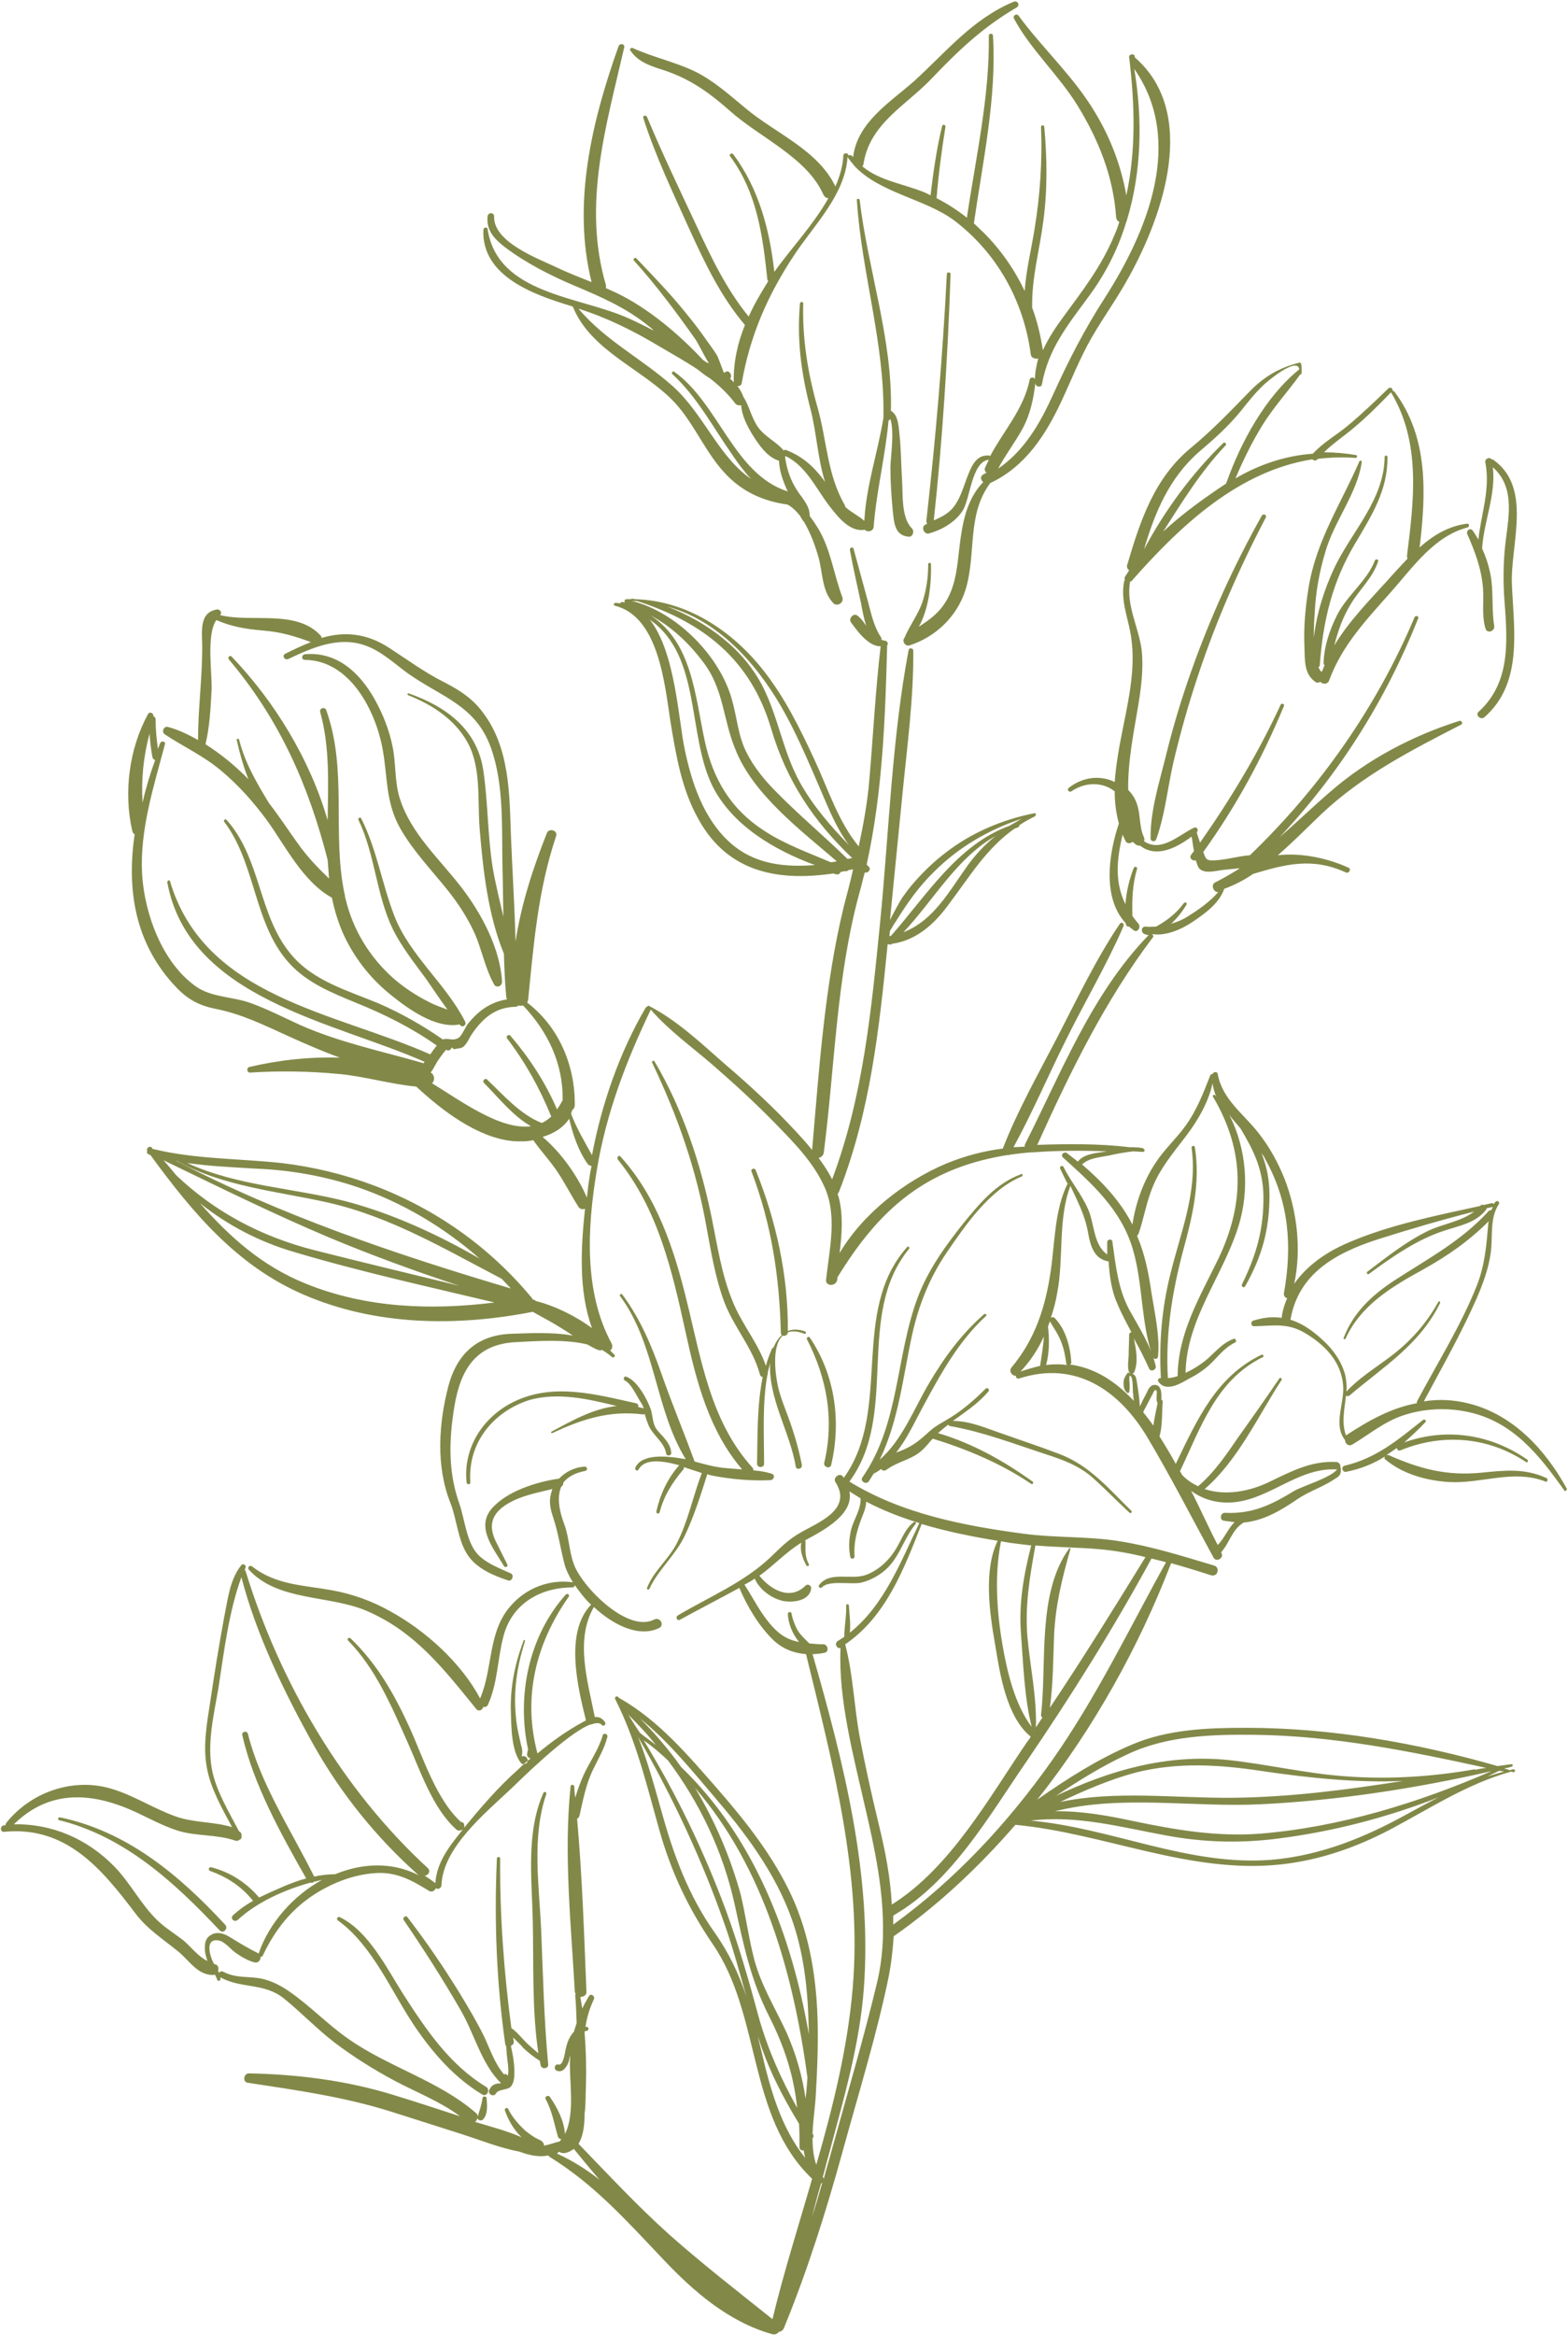 <?xml version="1.0" encoding="UTF-8" standalone="no"?><svg xmlns="http://www.w3.org/2000/svg" xmlns:xlink="http://www.w3.org/1999/xlink" fill="#000000" height="500.7" preserveAspectRatio="xMidYMid meet" version="1" viewBox="-0.2 -0.3 336.3 500.7" width="336.3" zoomAndPan="magnify"><g id="change1_1"><path d="M 318.875 380.586 C 319.676 380.188 320.574 379.785 321.375 379.387 C 321.676 379.488 322.074 379.488 322.375 379.586 C 321.176 379.887 319.977 380.285 318.875 380.586 Z M 272.477 398.488 C 254.676 399.887 238.375 391.688 220.875 390.086 C 230.875 388.887 240.176 391.488 249.977 393.285 C 258.074 394.785 266.074 394.988 274.273 393.887 C 285.875 392.387 297.375 389.387 308.375 385.086 C 306.176 386.188 303.977 387.387 301.773 388.586 C 292.574 393.688 283.074 397.586 272.477 398.488 Z M 191.375 412.387 C 191.375 411.785 191.375 411.188 191.375 410.488 C 191.375 410.488 191.477 410.488 191.477 410.387 C 203.977 403.188 211.977 388.988 219.977 377.387 C 229.574 363.285 238.676 348.785 246.773 333.887 C 247.875 334.188 248.875 334.387 249.875 334.688 C 241.977 348.988 234.977 363.586 225.574 376.988 C 216.074 390.488 204.773 402.688 191.375 412.387 Z M 178.375 460.086 C 177.773 462.387 177.074 464.586 176.477 466.887 C 176.477 466.785 176.375 466.586 176.273 466.488 C 176.773 464.785 177.176 462.988 177.676 461.285 C 180.773 449.688 184.176 438.086 185.074 426.086 C 186.875 401.688 180.773 377.688 174.074 354.387 C 174.875 354.387 175.773 354.285 176.676 354.086 C 177.676 353.887 177.375 352.387 176.477 352.285 C 175.375 352.285 174.375 352.188 173.375 352.086 C 172.477 351.188 171.574 350.387 170.875 349.285 C 170.273 348.188 169.773 346.887 169.574 345.688 C 169.477 345.188 168.773 345.285 168.773 345.785 C 168.875 347.887 169.773 350.086 171.176 351.785 C 169.074 351.387 167.273 350.488 165.477 348.488 C 162.977 345.785 161.477 342.586 159.477 339.488 C 159.875 339.285 160.375 338.988 160.773 338.785 C 161.074 338.586 161.375 338.387 161.676 338.188 C 162.676 340.586 165.375 342.488 167.773 342.988 C 169.875 343.387 173.375 342.988 173.773 340.387 C 173.875 339.785 173.176 339.188 172.574 339.688 C 169.273 342.988 165.074 340.586 162.676 337.586 C 165.773 335.387 168.375 332.488 171.676 330.488 C 171.273 332.086 171.977 333.988 172.773 335.387 C 172.977 335.688 173.477 335.387 173.273 335.086 C 172.375 333.488 172.574 331.988 172.574 330.285 C 172.574 330.086 172.477 329.988 172.375 329.988 C 172.375 329.988 172.375 329.988 172.477 329.988 C 176.574 327.785 182.977 324.387 181.977 319.488 C 182.773 319.988 183.574 320.488 184.375 320.988 C 184.477 323.285 182.977 325.387 182.375 327.586 C 181.875 329.586 181.773 331.586 182.176 333.586 C 182.273 334.086 183.074 333.988 183.074 333.488 C 182.875 329.887 183.773 327.285 185.074 323.988 C 185.375 323.188 185.574 322.387 185.574 321.688 C 189.176 323.586 193.074 325.086 196.977 326.285 C 192.977 334.586 189.477 343.887 182.074 349.785 C 182.273 347.887 181.977 345.887 181.875 343.988 C 181.875 343.586 181.273 343.586 181.273 343.988 C 181.375 346.188 180.875 348.488 180.875 350.688 C 180.375 350.988 179.977 351.285 179.477 351.586 C 178.676 352.086 179.273 353.285 180.074 353.086 C 179.574 364.086 182.875 376.285 185.273 386.887 C 187.477 396.285 189.375 405.285 189.176 414.488 C 189.176 414.586 189.176 414.785 189.176 414.887 C 189.074 418.285 188.676 421.785 187.773 425.387 C 184.977 436.988 181.574 448.488 178.375 460.086 Z M 119.676 461.086 C 119.977 461.285 120.375 461.387 120.773 461.387 C 121.676 461.285 122.273 460.887 122.875 460.488 C 124.676 462.688 126.477 464.887 128.375 467.086 C 125.574 464.887 122.574 462.988 119.273 461.488 C 119.375 461.387 119.477 461.285 119.676 461.086 Z M 162.375 436.387 C 162.375 436.488 162.375 436.488 162.375 436.387 C 164.477 443.188 167.574 449.188 171.176 455.086 C 171.273 456.688 171.273 458.387 171.273 460.086 C 171.273 460.688 171.773 460.887 172.176 460.785 C 172.273 461.387 172.375 461.887 172.477 462.387 C 167.273 455.887 164.977 447.586 163.074 439.387 C 162.875 438.488 162.574 437.488 162.375 436.387 Z M 141.676 388.086 C 140.176 382.785 138.676 377.285 136.676 372.188 C 144.176 385.188 150.574 398.887 155.477 413.086 C 157.176 417.988 158.477 422.887 159.875 427.785 C 158.273 422.988 156.176 418.488 153.074 414.086 C 147.477 406.188 144.273 397.488 141.676 388.086 Z M 153.676 385.785 C 160.676 393.988 167.176 402.988 170.375 413.488 C 172.574 420.785 173.176 428.285 173.273 435.887 C 169.574 414.488 161.477 393.586 145.875 378.586 C 143.273 374.887 140.273 371.387 137.074 368.188 C 143.273 373.188 148.574 379.785 153.676 385.785 Z M 148.875 383.086 C 163.574 400.086 169.977 422.887 172.977 445.188 C 172.875 446.586 172.773 448.188 172.574 449.688 C 171.875 444.785 170.477 439.988 168.477 435.488 C 166.074 430.285 163.074 425.488 161.574 419.887 C 160.375 415.285 159.773 410.586 158.676 405.988 C 156.477 397.988 153.176 390.188 148.875 383.086 Z M 143.074 377.188 C 149.875 386.285 154.875 396.688 157.375 408.086 C 159.273 416.688 160.773 424.188 164.773 432.086 C 168.074 438.586 170.074 444.887 170.773 451.688 C 167.375 445.586 164.574 439.387 162.574 432.387 C 160.477 424.586 158.273 416.887 155.477 409.285 C 150.773 396.586 144.875 384.387 137.875 372.887 C 139.773 374.188 141.477 375.688 143.074 377.188 Z M 134.574 367.387 C 136.676 369.488 138.676 371.586 140.477 373.887 C 139.375 372.988 138.176 372.188 137.074 371.285 C 136.176 369.988 135.375 368.688 134.574 367.387 Z M 176.176 467.688 C 175.477 470.086 174.773 472.586 173.977 474.988 C 174.574 472.688 175.176 470.285 175.875 467.988 C 175.977 467.887 176.074 467.785 176.176 467.688 Z M 220.977 331.086 C 219.375 337.285 218.273 343.488 218.773 349.988 C 219.273 356.488 219.477 363.586 221.074 369.988 C 217.375 365.086 215.773 357.988 214.773 352.188 C 213.574 345.086 213.074 337.387 214.477 330.285 L 214.477 330.188 C 215.074 330.285 215.574 330.387 216.176 330.488 C 217.676 330.688 219.273 330.887 220.977 331.086 Z M 221.574 370.785 C 221.676 370.785 221.676 370.785 221.773 370.785 L 221.676 370.887 C 221.676 370.785 221.676 370.785 221.574 370.785 Z M 188.273 390.887 C 186.773 384.688 185.375 378.387 184.176 372.086 C 182.977 365.586 182.773 358.688 181.074 352.285 C 189.875 346.285 193.676 336.086 197.477 326.488 C 202.773 328.086 208.273 329.188 213.773 330.086 C 210.676 336.488 212.074 345.785 213.273 352.586 C 214.273 358.688 215.676 367.887 220.875 372.086 C 220.676 372.387 220.477 372.785 220.176 373.086 C 211.977 385.086 203.676 400.188 191.074 408.086 C 190.773 402.285 189.676 396.586 188.273 390.887 Z M 245.477 333.586 C 238.773 344.488 232.074 355.285 224.977 365.887 C 225.676 360.785 225.676 355.586 225.875 350.387 C 226.176 343.887 227.574 338.188 229.375 331.887 C 229.477 331.688 229.176 331.586 229.074 331.785 C 222.176 341.387 224.375 356.387 223.074 367.387 C 223.074 367.688 223.176 367.887 223.375 367.988 C 222.875 368.688 222.477 369.387 221.977 370.086 C 222.176 363.688 220.773 357.188 220.176 350.887 C 219.574 344.086 220.676 337.688 221.875 331.086 C 226.477 331.488 230.977 331.488 235.574 331.887 C 238.977 332.188 242.273 332.785 245.477 333.586 Z M 268.875 371.688 C 285.773 371.887 302.176 375.188 318.574 378.785 C 317.773 378.887 317.074 378.988 316.273 379.188 C 316.176 379.188 316.176 379.086 316.074 379.086 C 306.977 380.688 297.574 381.285 288.375 380.586 C 279.875 379.988 271.574 377.988 263.176 377.086 C 249.977 375.785 237.875 379.285 226.273 384.785 C 231.176 381.488 236.176 378.387 241.574 375.887 C 249.977 371.887 259.676 371.586 268.875 371.688 Z M 227.176 386.086 C 232.477 383.586 237.773 381.285 243.375 379.785 C 252.477 377.488 261.477 378.086 270.676 379.488 C 280.875 380.988 290.773 381.988 300.676 381.586 C 288.574 383.488 276.375 385.086 263.977 385.188 C 251.773 385.285 239.074 383.586 227.176 386.086 Z M 270.074 386.586 C 286.676 385.785 303.477 383.188 319.676 379.488 C 303.977 386.285 287.176 391.488 270.074 392.887 C 260.773 393.586 251.977 392.086 242.875 390.188 C 237.273 388.988 231.676 387.988 226.074 388.086 C 240.176 384.488 255.574 387.285 270.074 386.586 Z M 39.273 415.887 C 37.375 414.387 35.375 413.188 33.676 411.586 C 29.977 408.086 27.773 403.387 24.176 399.785 C 18.477 393.988 10.875 390.688 2.773 390.887 C 10.477 383.285 19.676 383.988 28.977 388.285 C 31.977 389.688 34.875 391.285 38.074 392.285 C 42.074 393.488 46.273 392.988 50.273 394.387 C 50.676 394.488 50.977 394.387 51.176 394.188 C 51.477 394.086 51.676 393.785 51.574 393.488 C 51.676 393.086 51.574 392.586 51.074 392.387 C 48.977 388.387 46.375 384.086 45.375 379.688 C 44.074 373.785 45.676 367.387 46.676 361.488 C 47.875 353.688 48.875 345.285 51.574 337.887 C 54.773 350.285 60.875 362.785 67.074 373.887 C 72.977 384.387 80.574 393.785 89.574 401.785 C 83.875 398.887 77.477 399.188 71.676 401.586 C 70.176 401.586 68.574 401.785 67.176 402.086 C 62.273 392.188 55.676 382.285 52.977 371.488 C 52.773 370.688 51.574 370.988 51.773 371.785 C 54.176 382.387 60.074 392.988 65.477 402.488 C 63.875 402.887 62.375 403.488 60.875 404.086 C 59.074 404.887 57.176 405.688 55.375 406.586 C 52.676 403.387 49.074 401.086 45.074 400.086 C 44.574 399.988 44.375 400.688 44.875 400.887 C 48.574 402.188 51.676 404.285 54.074 407.285 C 52.477 408.188 51.074 409.188 49.773 410.387 C 49.074 411.086 50.074 411.988 50.773 411.387 C 54.773 407.688 60.574 404.988 66.375 403.387 C 66.676 403.488 66.977 403.387 67.176 403.188 C 67.773 403.086 68.375 402.887 68.875 402.785 C 62.676 406.188 57.477 412.086 55.273 418.586 C 53.074 417.488 51.074 416.285 48.977 414.988 C 47.676 414.188 46.074 413.785 44.773 414.785 C 43.676 415.586 43.676 416.887 43.773 418.188 C 43.875 418.887 44.074 419.488 44.273 420.188 C 42.273 419.188 40.773 417.188 39.273 415.887 Z M 324.375 379.086 C 324.176 379.086 323.875 379.188 323.676 379.285 C 323.273 379.188 322.773 378.988 322.375 378.887 L 322.477 378.887 C 322.977 378.785 323.574 378.688 324.074 378.488 C 324.375 378.387 324.273 377.988 323.977 377.988 C 322.977 378.086 321.977 378.285 320.977 378.387 C 303.574 373.387 285.176 370.188 267.074 370.188 C 258.875 370.188 250.273 370.488 242.574 373.785 C 235.477 376.785 228.676 381.086 222.273 385.586 C 234.477 370.188 244.176 352.586 250.977 334.887 C 253.875 335.688 256.773 336.586 259.574 337.488 C 260.977 337.887 261.574 335.785 260.176 335.387 C 253.477 333.387 246.875 331.285 239.977 330.188 C 233.176 329.086 226.273 329.488 219.477 328.586 C 206.574 326.887 193.176 324.285 181.977 317.387 C 192.773 302.785 183.074 281.785 194.773 267.488 C 194.977 267.188 194.574 266.785 194.375 267.086 C 181.977 280.988 191.273 301.988 180.773 316.586 C 180.676 316.488 180.676 316.387 180.574 316.285 C 179.875 315.387 178.375 316.586 178.977 317.488 C 182.773 323.387 175.176 326.188 171.574 328.285 C 168.875 329.785 167.176 331.586 164.977 333.688 C 159.375 338.988 151.773 342.188 145.176 346.086 C 144.574 346.488 145.074 347.387 145.676 346.988 C 149.875 344.688 154.176 342.488 158.375 340.188 C 160.074 344.188 162.574 348.387 165.676 351.387 C 167.676 353.285 170.074 354.188 172.676 354.387 C 178.375 377.785 184.773 401.785 182.676 426.086 C 181.574 438.887 178.477 451.387 174.875 463.887 C 174.273 462.188 174.074 460.188 174.074 458.188 C 174.273 457.988 174.375 457.688 174.176 457.387 C 174.176 457.285 174.074 457.285 174.074 457.188 C 174.176 454.188 174.676 451.188 174.773 448.785 C 175.074 443.785 175.273 438.688 175.176 433.688 C 174.977 424.285 173.574 414.887 169.574 406.188 C 165.676 397.785 159.875 390.387 153.773 383.387 C 147.477 376.188 141.176 368.688 132.773 363.887 C 132.676 363.887 132.574 363.785 132.574 363.785 C 132.574 363.785 132.574 363.688 132.477 363.688 C 132.176 363.188 131.477 363.586 131.773 364.086 C 136.273 372.988 138.477 382.387 141.176 391.988 C 143.773 401.188 147.375 408.785 152.676 416.586 C 163.176 431.887 159.977 453.488 173.977 466.887 C 171.074 476.988 167.875 486.988 165.477 496.988 C 157.977 490.988 150.477 485.188 143.273 478.785 C 136.375 472.586 130.273 465.988 123.875 459.387 C 124.977 457.586 125.176 455.086 125.176 452.988 C 125.477 450.785 125.375 448.586 125.477 446.488 C 125.574 442.785 125.477 439.188 125.176 435.488 C 125.176 435.387 125.176 435.387 125.176 435.285 C 125.273 435.285 125.375 435.188 125.574 435.188 C 126.176 435.086 126.176 434.387 125.574 434.285 C 125.477 434.285 125.375 434.285 125.375 434.285 C 125.676 432.285 126.273 430.285 127.176 428.387 C 127.477 427.688 126.477 426.988 126.074 427.785 C 125.574 428.688 125.074 429.488 124.676 430.387 C 124.574 429.586 124.375 428.688 124.273 427.887 C 124.977 427.887 125.676 427.488 125.574 426.688 C 125.074 414.387 124.676 401.988 123.574 389.688 C 123.773 389.586 123.977 389.387 124.074 389.086 C 124.875 385.586 125.477 382.188 127.074 378.988 C 128.176 376.688 129.477 374.586 130.074 372.086 C 130.176 371.488 129.273 371.188 129.074 371.785 C 128.176 374.887 126.273 377.488 124.977 380.285 C 124.273 381.887 123.676 383.488 123.176 385.188 C 123.074 384.387 122.977 383.586 122.977 382.785 C 122.875 382.285 122.176 382.285 122.176 382.785 C 120.676 397.086 122.273 412.285 123.074 426.586 C 123.074 426.887 123.176 427.086 123.273 427.285 C 123.176 427.387 123.176 427.488 123.176 427.586 C 123.375 429.586 123.375 431.488 123.477 433.488 C 123.273 434.086 123.074 434.785 122.875 435.387 C 122.574 435.688 122.375 435.988 122.176 436.285 C 121.676 437.086 121.375 437.988 121.176 438.887 C 120.977 439.586 120.676 442.688 119.574 442.387 C 118.773 442.188 118.477 443.387 119.176 443.688 C 120.477 444.285 121.375 442.887 121.773 441.785 C 121.875 441.387 121.977 440.887 122.074 440.387 C 122.074 440.586 122.074 440.785 122.074 440.887 C 121.773 445.688 123.273 452.688 120.977 457.285 C 120.773 454.488 119.375 451.688 117.773 449.387 C 117.375 448.785 116.477 449.285 116.875 449.887 C 118.273 452.488 118.676 455.188 119.477 457.887 C 119.574 458.188 119.875 458.387 120.176 458.387 C 120.176 458.488 120.074 458.488 120.074 458.586 C 119.977 458.688 119.875 458.785 119.875 458.887 L 119.773 458.887 C 118.574 459.188 117.574 459.586 116.477 459.785 C 116.477 459.688 116.477 459.586 116.477 459.586 C 116.273 458.887 115.875 458.688 115.176 458.387 C 114.176 457.887 113.375 457.285 112.477 456.586 C 110.977 455.188 109.676 453.688 108.773 451.887 C 108.574 451.488 107.977 451.785 108.074 452.188 C 108.773 454.188 109.875 456.188 111.375 457.688 C 111.477 457.785 111.574 457.887 111.676 457.988 C 108.477 456.586 104.977 455.688 101.676 454.688 C 101.977 454.488 102.176 454.188 102.176 453.785 C 102.176 454.285 102.977 454.586 103.375 454.188 C 104.477 453.086 104.273 451.086 104.176 449.688 C 104.176 449.086 103.273 449.086 103.273 449.688 C 103.176 450.488 102.977 451.086 102.773 451.887 C 102.574 452.488 102.375 453.086 102.273 453.586 C 102.273 453.285 102.176 452.988 101.773 452.688 C 93.773 445.785 82.977 442.887 74.375 436.785 C 70.074 433.785 66.375 429.887 62.074 426.887 C 60.273 425.586 58.176 424.488 55.977 423.988 C 53.074 423.387 50.574 423.988 47.676 422.488 C 47.273 422.285 46.977 422.488 46.773 422.688 C 46.676 422.586 46.676 422.488 46.574 422.285 C 46.773 421.688 46.574 420.988 45.875 420.887 C 45.773 420.887 45.773 420.887 45.676 420.785 C 44.773 419.086 43.676 415.285 46.676 415.785 C 47.977 415.988 49.176 417.586 50.273 418.387 C 51.574 419.285 52.875 420.086 54.375 420.488 C 55.176 420.688 55.773 419.988 55.676 419.285 C 55.875 419.285 56.074 419.285 56.176 418.988 C 59.176 412.688 63.273 407.887 69.477 404.586 C 72.676 402.887 76.176 401.688 79.773 401.387 C 84.574 400.887 87.977 402.785 91.875 405.188 C 92.477 405.488 93.074 405.086 93.273 404.586 C 93.676 404.887 94.375 404.688 94.477 403.988 C 94.773 395.887 103.773 388.586 109.273 383.387 C 111.176 381.586 121.273 371.488 126.375 369.488 C 126.676 369.488 126.875 369.387 127.176 369.285 C 127.977 369.086 128.574 369.188 128.875 369.586 C 129.176 369.988 129.875 369.488 129.574 368.988 C 128.977 368.086 128.176 367.785 127.375 367.887 C 125.875 360.285 123.074 351.387 127.176 344.285 C 131.375 348.188 136.875 350.887 141.176 348.785 C 142.375 348.188 141.375 346.285 140.074 346.988 C 134.375 349.887 124.574 339.887 122.875 335.086 C 121.875 332.387 121.875 329.488 120.875 326.688 C 119.773 323.785 119.176 320.785 120.176 318.488 C 120.477 318.285 120.676 317.988 120.574 317.688 C 121.477 316.488 122.875 315.586 125.375 315.086 C 125.875 314.988 125.773 314.188 125.273 314.188 C 123.074 314.285 121.074 315.285 119.676 316.785 C 119.574 316.785 119.574 316.785 119.477 316.785 C 114.773 317.488 108.375 319.488 105.176 323.285 C 101.875 327.285 105.676 331.785 107.875 335.488 C 108.176 335.988 108.875 335.586 108.574 335.086 C 107.773 333.488 106.977 331.887 106.176 330.285 C 104.375 326.688 105.375 324.086 108.773 322.086 C 111.676 320.387 114.977 319.785 118.273 318.988 C 118.176 319.285 118.074 319.586 117.977 319.988 C 117.477 321.785 117.875 323.387 118.477 325.188 C 119.574 328.488 119.977 331.688 120.875 335.086 C 121.176 336.285 121.875 337.688 122.676 338.988 C 117.676 338.285 112.676 340.188 109.375 343.988 C 104.375 349.586 105.574 357.387 102.773 363.887 C 98.676 356.188 90.977 349.285 83.477 345.188 C 79.574 342.988 75.375 341.488 70.977 340.688 C 64.875 339.586 58.977 339.586 53.875 335.586 C 53.375 335.188 52.773 335.785 53.176 336.285 C 59.375 343.086 70.375 341.688 78.375 345.086 C 88.875 349.586 94.977 357.586 101.977 366.188 C 102.477 366.785 103.273 366.387 103.477 365.688 C 103.875 365.785 104.273 365.688 104.477 365.188 C 106.574 360.488 106.477 355.488 107.773 350.586 C 109.574 343.586 115.676 340.086 122.574 340.086 C 122.875 340.086 123.074 339.887 123.074 339.586 C 124.074 340.988 125.176 342.488 126.574 343.785 C 120.875 349.688 123.676 361.387 125.477 368.586 C 125.176 368.785 124.875 368.887 124.574 369.086 C 121.273 370.887 118.074 373.188 115.074 375.688 C 111.875 363.688 114.676 352.188 121.773 342.086 C 122.074 341.688 121.477 341.285 121.176 341.586 C 113.176 350.488 110.574 363.387 113.074 374.887 C 113.074 374.988 112.977 374.988 112.977 375.086 C 112.977 375.285 112.875 375.488 112.875 375.688 C 112.773 376.086 112.875 376.387 113.273 376.586 C 113.375 376.688 113.477 376.688 113.574 376.785 C 112.676 377.488 111.875 378.188 111.074 378.988 C 106.773 382.785 102.977 387.188 99.375 391.586 C 99.375 391.488 99.375 391.488 99.375 391.387 C 99.375 391.285 99.375 391.188 99.375 391.086 C 99.375 390.688 99.074 390.387 98.676 390.387 C 93.375 385.586 90.477 376.387 87.676 370.188 C 84.375 362.988 80.773 356.586 74.977 350.988 C 74.676 350.688 74.074 351.188 74.477 351.488 C 80.375 357.488 83.777 365.586 87.176 373.188 C 89.875 379.188 92.574 387.488 97.676 391.988 C 97.977 392.285 98.375 392.285 98.875 392.086 C 98.977 392.086 98.977 391.988 99.074 391.988 C 96.273 395.488 93.477 398.887 93.176 403.488 C 92.375 402.887 91.676 402.387 90.875 401.887 C 91.574 401.887 92.273 400.988 91.574 400.285 C 73.176 383.387 59.773 360.387 52.477 336.586 C 52.477 336.488 52.375 336.387 52.273 336.387 C 52.375 336.188 52.375 335.988 52.477 335.785 C 52.676 335.285 51.875 334.887 51.574 335.285 C 49.074 338.387 48.676 342.586 47.875 346.488 C 46.773 352.488 45.773 358.586 44.875 364.688 C 44.176 369.285 43.273 374.086 44.176 378.785 C 44.977 383.188 47.375 387.387 49.574 391.488 C 45.676 390.285 41.375 390.586 37.477 389.188 C 32.676 387.488 28.375 384.586 23.477 383.188 C 15.477 380.887 6.676 383.887 1.375 390.285 C 0.977 390.785 0.977 390.887 0.977 391.086 C 0.875 391.086 0.773 391.086 0.676 391.086 C -0.227 391.188 -0.227 392.586 0.676 392.488 C 13.977 391.188 21.574 400.387 28.773 409.887 C 31.375 413.387 34.773 415.488 38.074 418.188 C 40.477 420.188 42.176 423.188 45.477 423.188 C 45.574 423.188 45.773 423.188 45.875 423.086 C 46.074 423.488 46.273 423.785 46.375 424.188 C 46.477 424.586 47.074 424.488 47.074 424.086 C 47.074 423.988 47.074 423.785 47.074 423.688 C 51.574 426.188 56.477 424.785 60.773 428.285 C 64.477 431.285 67.773 434.785 71.574 437.688 C 75.676 440.785 79.977 443.488 84.477 445.887 C 89.176 448.387 94.176 450.285 98.477 453.488 C 93.574 451.887 88.676 450.285 83.773 448.785 C 73.875 445.785 63.574 444.488 53.176 444.285 C 52.074 444.285 51.773 446.086 52.875 446.285 C 63.375 447.887 73.477 449.285 83.676 452.488 C 88.773 454.086 93.977 455.785 99.074 457.387 C 103.074 458.688 107.074 460.285 111.273 461.086 C 113.375 461.887 115.477 462.285 117.375 461.887 C 117.477 461.988 117.574 462.086 117.676 462.188 C 127.273 468.086 134.273 475.988 141.977 484.086 C 148.477 490.988 156.074 497.586 165.375 500.188 C 166.074 500.387 166.574 500.086 166.875 499.688 C 167.273 499.688 167.773 499.387 167.977 498.789 C 172.977 486.586 176.977 473.887 180.477 461.188 C 183.875 448.785 187.773 436.285 190.375 423.688 C 190.977 420.688 191.273 417.785 191.477 414.887 C 201.074 408.188 209.773 399.988 217.574 390.988 C 236.676 392.785 254.977 401.586 274.477 399.488 C 282.773 398.586 290.574 395.887 297.977 391.988 C 306.477 387.488 314.477 382.188 323.875 379.586 C 324.074 379.586 324.176 379.688 324.375 379.688 C 324.574 379.785 324.773 379.488 324.676 379.387 C 324.875 379.586 324.773 379.086 324.375 379.086 Z M 46.875 413.586 C 37.273 403.387 26.574 393.488 12.477 389.988 C 12.074 389.887 12.273 389.285 12.676 389.387 C 27.074 392.387 38.273 401.785 48.074 412.387 C 48.875 413.188 47.676 414.488 46.875 413.586 Z M 104.074 447.188 C 105.074 447.785 104.176 449.488 103.176 448.785 C 97.273 445.188 92.773 440.086 88.875 434.387 C 83.773 426.887 79.773 416.887 72.273 411.488 C 71.875 411.188 72.176 410.586 72.676 410.785 C 78.875 413.785 82.773 421.785 86.273 427.285 C 91.176 434.887 96.176 442.387 104.074 447.188 Z M 112.375 351.688 C 111.074 355.785 110.273 359.887 110.273 364.188 C 110.273 366.586 110.477 368.988 110.977 371.285 C 111.176 372.188 111.375 373.086 111.574 373.988 C 111.875 374.785 111.875 375.586 111.676 376.387 C 111.977 376.086 112.676 376.285 112.875 376.785 C 112.875 376.887 112.875 376.887 112.977 376.988 C 113.074 377.285 112.875 377.688 112.676 377.785 C 112.574 377.785 112.574 377.887 112.477 377.887 C 112.273 378.086 111.773 377.988 111.574 377.785 C 109.477 375.188 109.477 370.188 109.375 366.988 C 109.176 361.688 110.176 356.586 112.074 351.586 C 111.977 351.188 112.574 351.387 112.375 351.688 Z M 100.676 317.586 C 100.676 318.086 99.977 318.086 99.875 317.586 C 99.074 310.086 103.477 303.387 110.176 300.188 C 118.574 296.188 127.574 298.688 136.176 300.586 C 136.676 300.688 136.773 301.086 136.676 301.387 C 137.074 301.488 137.477 301.586 137.875 301.688 C 137.676 301.086 137.375 300.586 136.977 299.988 C 136.176 298.688 135.176 296.387 133.773 295.688 C 133.375 295.488 133.676 294.688 134.074 294.887 C 136.477 295.688 138.574 299.688 139.375 301.887 C 139.773 303.086 139.773 304.688 140.375 305.785 C 140.875 306.688 141.773 307.387 142.375 308.188 C 143.176 309.188 143.676 309.988 143.773 311.285 C 143.773 311.887 142.773 311.988 142.676 311.387 C 142.273 308.785 139.574 307.387 138.773 304.988 C 138.477 304.285 138.273 303.586 138.074 302.887 C 137.977 302.988 137.875 302.988 137.676 302.988 C 130.574 302.086 124.676 303.988 118.273 306.988 C 118.074 307.086 117.875 306.785 118.074 306.688 C 122.375 304.387 127.074 301.688 132.074 301.188 C 125.977 299.688 119.574 298.188 113.375 299.887 C 105.574 302.387 100.074 309.086 100.676 317.586 Z M 218.875 251.988 C 211.977 254.887 206.875 262.387 202.773 268.387 C 199.176 273.688 196.875 279.488 195.477 285.688 C 193.477 294.785 192.574 304.285 188.477 312.688 C 193.273 308.586 195.977 301.488 199.074 296.285 C 202.375 290.688 205.977 285.785 210.875 281.488 C 211.176 281.285 211.574 281.688 211.273 281.887 C 205.375 287.285 201.574 294.285 197.773 301.285 C 195.977 304.586 194.375 308.188 191.977 311.188 C 192.176 311.086 192.477 310.988 192.773 310.887 C 195.574 309.785 196.875 308.688 199.074 306.688 C 200.477 305.387 202.176 304.586 203.773 303.586 C 206.477 301.887 208.875 299.785 211.176 297.488 C 211.574 297.086 212.176 297.688 211.773 298.086 C 209.574 300.688 206.773 302.488 204.176 304.387 C 207.977 304.387 211.375 305.988 214.977 307.188 C 218.875 308.586 222.875 309.887 226.773 311.387 C 233.375 313.785 237.574 318.887 242.477 323.688 C 242.676 323.887 242.375 324.285 242.074 324.086 C 239.375 321.586 236.773 318.887 234.074 316.488 C 231.074 313.887 227.676 312.688 223.977 311.488 C 217.273 309.285 210.477 306.688 203.574 305.488 C 203.375 305.488 203.273 305.285 203.176 305.188 C 202.375 305.785 201.676 306.387 200.977 306.988 C 208.375 309.188 214.977 312.887 221.273 317.387 C 221.574 317.586 221.273 318.086 220.977 317.887 C 214.477 313.488 207.273 310.488 199.875 308.188 C 199.773 308.285 199.574 308.488 199.477 308.586 C 198.273 309.988 197.477 310.988 195.875 311.887 C 193.875 312.988 191.773 313.488 189.875 314.887 C 189.375 315.188 188.977 314.988 188.773 314.688 C 188.273 315.086 187.773 315.387 187.176 315.688 C 186.875 316.188 186.477 316.785 186.176 317.285 C 185.574 318.188 184.176 317.285 184.773 316.488 C 192.773 304.988 191.875 290.488 196.676 277.785 C 198.875 271.988 202.477 266.988 206.273 262.188 C 209.875 257.785 213.375 253.488 218.773 251.488 C 219.176 251.188 219.273 251.887 218.875 251.988 Z M 132.875 247.688 C 140.676 256.285 144.375 267.488 147.074 278.586 C 150.176 291.086 152.176 304.488 161.176 314.387 C 161.375 314.586 161.375 314.785 161.375 314.988 C 162.676 315.086 163.977 315.285 165.273 315.688 C 166.074 315.887 165.875 316.988 165.074 317.086 C 160.977 317.285 156.477 316.887 152.477 316.086 C 152.176 315.988 151.875 315.988 151.477 315.785 C 151.477 315.785 151.477 315.785 151.477 315.887 C 150.074 320.285 148.676 324.785 146.676 328.988 C 144.676 333.188 140.977 336.285 139.074 340.387 C 138.977 340.688 138.375 340.488 138.574 340.188 C 139.977 336.586 143.074 334.188 144.875 330.785 C 147.375 325.988 148.375 320.688 150.273 315.688 C 150.273 315.688 150.273 315.586 150.375 315.586 C 149.273 315.188 147.875 314.785 146.477 314.285 C 146.477 314.488 146.477 314.688 146.375 314.785 C 143.977 317.586 142.176 320.488 141.273 323.988 C 141.176 324.387 140.477 324.285 140.574 323.785 C 141.375 320.188 142.977 316.688 145.477 313.887 C 141.875 312.887 138.074 312.387 136.773 314.785 C 136.477 315.285 135.875 314.887 136.074 314.387 C 137.477 311.285 143.074 311.988 145.676 312.387 C 146.074 312.488 146.477 312.488 146.875 312.586 C 140.273 301.887 140.477 287.988 132.773 277.586 C 132.574 277.285 133.074 276.988 133.273 277.285 C 137.074 282.387 139.574 288.285 141.676 294.285 C 143.875 300.586 146.477 306.785 148.773 313.086 C 150.977 313.688 153.074 314.285 155.375 314.488 C 156.574 314.586 157.773 314.688 158.977 314.785 C 151.875 306.488 149.176 295.988 146.875 285.488 C 143.977 272.285 140.977 258.988 132.273 248.285 C 132.074 247.785 132.574 247.285 132.875 247.688 Z M 176.574 313.387 C 178.773 304.086 177.176 295.285 172.875 286.887 C 172.676 286.488 173.273 286.188 173.477 286.488 C 178.875 294.488 180.273 304.387 178.074 313.785 C 177.875 314.785 176.375 314.285 176.574 313.387 Z M 167.477 285.988 C 167.375 285.887 167.273 285.688 167.273 285.488 C 166.977 273.488 165.273 262.188 160.977 250.887 C 160.773 250.285 161.676 250.086 161.875 250.586 C 166.273 261.488 168.875 273.285 168.773 285.086 C 169.875 284.688 171.074 284.688 172.477 285.188 C 172.773 285.285 172.676 285.887 172.273 285.688 C 170.773 285.086 169.676 285.086 168.773 285.387 C 168.773 285.988 168.074 286.285 167.676 286.086 C 165.074 288.488 166.273 295.285 166.676 297.086 C 167.074 298.785 167.676 300.387 168.273 301.988 C 169.773 305.887 170.977 309.688 171.773 313.785 C 171.977 314.688 170.574 314.988 170.477 314.188 C 169.273 306.887 164.574 299.586 164.977 291.988 C 164.773 292.688 164.676 293.285 164.477 293.988 C 164.477 294.188 164.477 294.488 164.375 294.586 C 163.273 300.785 163.676 307.285 163.676 313.586 C 163.676 314.488 162.176 314.488 162.176 313.586 C 162.273 307.285 162.176 300.988 163.375 294.988 C 163.074 294.887 162.875 294.785 162.773 294.387 C 161.273 288.785 157.273 284.387 155.176 278.988 C 153.273 273.887 152.375 268.488 151.375 263.086 C 149.176 250.488 145.176 239.086 139.676 227.586 C 139.477 227.285 139.977 226.988 140.176 227.285 C 146.273 237.586 150.074 249.188 152.477 260.988 C 153.676 266.887 154.574 272.988 156.875 278.586 C 158.773 283.488 162.375 287.586 164.074 292.586 C 164.375 291.285 164.875 290.086 165.375 288.887 C 165.477 288.688 165.574 288.688 165.676 288.688 C 166.176 287.488 166.773 286.586 167.477 285.988 Z M 271.273 110.688 C 265.477 121.785 260.477 133.188 256.574 145.086 C 254.676 150.785 253.074 156.488 251.676 162.285 C 250.273 167.988 249.773 174.188 247.773 179.688 C 247.574 180.285 246.574 180.188 246.574 179.488 C 246.477 173.586 248.477 167.387 249.875 161.688 C 251.375 155.586 253.176 149.586 255.273 143.688 C 259.375 132.086 264.477 120.887 270.477 110.188 C 270.875 109.785 271.574 110.188 271.273 110.688 Z M 105.773 210.785 C 103.875 207.387 103.176 203.488 101.676 199.988 C 100.176 196.688 98.273 193.688 95.977 190.785 C 92.477 186.387 88.477 182.285 85.676 177.387 C 82.477 171.785 82.977 166.488 81.875 160.387 C 80.375 152.086 74.875 141.285 65.176 141.188 C 64.375 141.188 64.477 140.086 65.176 139.988 C 72.074 139.387 76.875 143.887 80.074 149.488 C 81.875 152.688 83.273 156.188 83.977 159.688 C 84.773 163.387 84.375 167.285 85.574 170.988 C 87.977 178.488 94.074 183.887 98.773 189.988 C 103.074 195.586 107.074 203.086 107.477 210.188 C 107.477 211.285 106.176 211.586 105.773 210.785 Z M 109.875 436.586 C 109.875 436.887 109.977 437.188 109.977 437.387 C 110.074 437.887 109.773 438.188 109.375 438.387 C 109.875 440.586 110.273 442.988 110.074 445.188 C 109.977 445.988 109.773 446.785 109.176 447.285 C 108.375 447.887 106.676 447.688 106.176 448.586 C 105.676 449.488 104.273 448.688 104.773 447.785 C 105.074 447.188 105.375 446.785 106.074 446.586 C 106.477 446.387 106.875 446.488 107.273 446.387 C 103.074 442.387 101.477 435.586 98.574 430.688 C 94.773 424.086 90.676 417.688 86.375 411.387 C 86.074 410.887 86.875 410.285 87.176 410.785 C 91.273 416.086 95.074 421.688 98.574 427.387 C 100.375 430.387 102.176 433.387 103.676 436.488 C 104.977 439.285 105.875 442.086 107.875 444.488 C 108.176 444.387 108.477 444.387 108.676 444.785 C 108.676 444.785 108.676 444.785 108.676 444.887 C 108.676 444.785 108.773 444.586 108.773 444.488 C 108.977 443.188 108.574 441.387 108.477 440.086 C 108.477 439.586 108.375 438.988 108.375 438.488 C 108.273 438.387 108.273 438.285 108.176 438.086 C 106.273 424.785 105.773 411.586 106.375 398.188 C 106.375 397.785 107.074 397.785 107.074 398.188 C 106.977 410.285 107.875 422.586 109.477 434.586 C 110.676 435.387 111.676 436.688 112.676 437.688 C 113.477 438.488 114.375 439.188 115.273 439.988 C 113.875 430.688 114.273 420.988 114.074 411.688 C 113.875 402.586 112.574 392.586 116.375 384.086 C 116.574 383.785 117.074 383.988 116.977 384.387 C 113.773 393.688 115.477 404.188 115.875 413.785 C 116.273 423.285 116.477 432.785 117.375 442.387 C 117.477 443.285 115.977 443.488 115.773 442.586 C 115.676 442.285 115.676 441.988 115.574 441.586 C 114.273 440.785 113.176 439.887 112.074 438.887 C 111.375 437.988 110.574 437.387 109.875 436.586 Z M 176.074 340.086 C 175.773 340.387 175.176 339.988 175.477 339.586 C 177.773 336.488 182.375 338.586 185.574 337.387 C 188.477 336.285 190.773 333.988 192.273 331.285 C 193.375 329.387 193.977 327.488 195.773 326.086 C 196.074 325.887 196.375 326.188 196.176 326.488 C 193.477 329.785 192.676 333.988 189.273 336.688 C 187.875 337.785 186.176 338.688 184.375 339.086 C 182.176 339.488 177.477 338.488 176.074 340.086 Z M 233.176 264.086 C 233.676 266.887 234.477 269.688 237.574 270.188 C 237.773 273.285 238.176 276.387 239.375 279.086 C 240.273 281.285 241.375 283.285 242.477 285.387 C 242.176 285.387 241.977 285.586 241.977 285.887 C 241.977 287.285 241.875 288.688 241.875 289.988 C 241.875 291.188 241.574 292.488 241.875 293.688 C 241.875 293.887 242.074 294.086 242.176 294.086 L 242.074 294.188 C 241.977 293.988 241.676 293.988 241.574 294.188 C 241.074 294.887 240.773 295.387 240.773 296.285 C 240.773 296.988 240.875 297.785 241.477 298.285 C 241.676 298.488 241.977 298.387 241.977 298.188 C 242.273 296.988 241.875 295.785 242.074 294.586 C 242.074 294.688 242.176 294.688 242.273 294.785 C 242.773 294.887 242.773 297.688 242.773 298.188 C 242.875 298.785 242.875 299.488 242.977 300.086 C 239.074 295.887 234.574 292.988 229.273 292.285 C 229.477 292.188 229.574 292.086 229.574 291.785 C 229.375 288.586 228.375 284.688 225.977 282.285 C 225.773 282.086 225.375 282.086 225.176 282.285 C 225.773 280.488 226.273 278.688 226.574 276.785 C 227.977 269.387 226.676 261.086 229.375 253.988 C 230.977 257.387 232.574 260.488 233.176 264.086 Z M 247.074 298.488 C 247.176 298.285 247.375 297.688 247.676 297.785 C 248.074 297.887 247.875 298.688 247.875 298.988 C 247.875 299.586 247.773 299.988 248.074 300.586 C 247.773 302.086 247.375 303.785 247.176 305.387 C 246.477 304.387 245.676 303.387 244.977 302.488 C 245.676 301.188 246.375 299.785 247.074 298.488 Z M 263.074 321.887 C 271.574 321.887 277.875 314.285 286.477 314.785 L 286.574 314.785 C 285.176 316.586 279.074 318.387 277.375 319.387 C 272.477 322.387 268.375 324.387 262.477 324.086 C 261.574 324.086 261.273 325.586 262.273 325.785 C 263.074 325.887 263.875 325.988 264.574 326.086 C 263.176 327.488 262.375 329.586 260.977 330.988 C 259.176 327.586 257.375 323.488 255.273 319.387 C 257.477 320.988 260.074 321.887 263.074 321.887 Z M 224.176 292.387 C 224.875 289.785 224.875 286.785 224.574 284.188 C 224.676 283.785 224.875 283.387 224.977 282.988 C 224.977 283.086 224.977 283.086 225.074 283.188 C 225.875 284.586 226.773 285.785 227.375 287.387 C 227.977 288.887 228.273 290.387 228.477 291.988 C 228.477 292.188 228.574 292.285 228.676 292.387 C 227.273 292.188 225.773 292.188 224.176 292.387 Z M 223.676 286.285 C 223.574 288.387 223.176 290.488 222.875 292.586 C 221.574 292.887 220.176 293.285 218.676 293.785 C 220.773 291.586 222.477 288.988 223.676 286.285 Z M 228.773 253.488 C 225.977 259.188 226.074 265.887 225.176 272.086 C 224.074 279.785 221.875 286.785 216.773 292.887 C 216.074 293.688 216.875 294.785 217.676 294.688 C 217.676 295.086 217.875 295.387 218.375 295.285 C 230.375 291.387 239.773 297.688 245.875 307.887 C 250.875 316.285 255.375 325.086 260.074 333.688 C 260.676 334.785 262.375 333.785 261.773 332.688 C 261.773 332.688 261.773 332.586 261.676 332.586 C 263.477 330.586 264.074 327.688 266.375 326.285 L 266.477 326.188 C 270.773 325.785 274.375 323.688 278.176 321.086 C 280.574 319.488 283.375 318.586 285.676 317.086 C 286.977 316.285 287.477 316.086 287.375 314.586 C 287.375 314.488 287.375 314.387 287.273 314.387 C 287.375 313.887 287.074 313.188 286.375 313.188 C 280.977 312.887 276.574 315.285 271.773 317.586 C 267.273 319.688 262.273 320.387 258.176 318.988 C 265.273 312.887 269.676 303.285 274.676 295.586 C 274.875 295.285 274.375 294.988 274.176 295.285 C 271.273 299.586 268.375 303.688 265.375 307.887 C 262.773 311.688 260.273 315.387 256.773 318.387 C 255.477 317.785 254.273 316.988 253.273 315.887 C 253.176 315.688 253.074 315.387 252.875 315.188 C 257.375 305.688 260.676 295.586 270.676 290.688 C 270.977 290.488 270.676 290.086 270.375 290.188 C 260.574 294.887 256.477 304.285 251.977 313.586 C 250.875 311.586 249.676 309.586 248.477 307.688 C 249.176 305.387 248.977 302.586 249.176 300.285 C 249.176 300.086 249.074 299.887 248.875 299.785 C 248.977 298.387 248.875 296.387 247.176 296.688 C 246.273 296.887 245.977 297.887 245.676 298.488 C 245.176 299.387 244.676 300.387 244.273 301.285 C 244.176 299.387 243.875 297.488 243.574 295.688 C 243.477 294.988 243.273 294.488 242.676 294.285 C 242.875 294.188 242.977 294.086 243.074 293.887 C 243.977 291.785 243.477 288.988 242.977 286.688 C 244.176 288.785 245.273 290.988 246.273 293.188 C 246.676 293.988 247.875 293.387 247.676 292.586 C 246.574 288.086 244.176 284.488 241.977 280.488 C 239.574 275.988 239.074 270.887 238.375 265.887 C 238.273 265.285 237.273 265.387 237.273 266.086 C 237.273 266.887 237.273 267.785 237.273 268.688 C 234.273 266.586 234.574 262.188 233.176 258.988 C 231.773 255.785 229.477 253.086 227.875 249.887 C 227.676 249.488 226.977 249.785 227.176 250.285 C 227.676 251.285 228.176 252.387 228.676 253.387 C 228.875 253.285 228.773 253.387 228.773 253.488 Z M 331.273 317.387 C 324.375 314.688 317.574 317.887 310.574 317.488 C 305.773 317.188 300.676 315.785 296.977 312.688 C 296.676 312.488 296.676 312.188 296.875 311.988 C 294.375 313.586 291.574 314.688 288.574 315.285 C 287.676 315.488 287.375 314.188 288.176 313.988 C 294.977 312.387 299.574 308.488 304.977 304.188 C 305.375 303.887 305.875 304.387 305.477 304.688 C 304.074 306.188 302.574 307.586 300.977 308.988 C 309.977 305.785 319.477 307.188 327.375 312.688 C 327.676 312.887 327.375 313.488 327.074 313.188 C 318.977 307.785 309.176 306.988 300.176 310.688 C 299.773 310.887 299.477 310.586 299.375 310.188 C 298.676 310.688 297.977 311.188 297.176 311.688 C 297.273 311.688 297.477 311.688 297.574 311.688 C 304.375 314.688 309.977 316.188 317.477 315.488 C 322.375 314.988 326.773 314.488 331.375 316.586 C 331.977 316.785 331.676 317.586 331.273 317.387 Z M 288.477 307.488 C 287.477 304.688 288.176 301.887 288.477 298.988 C 288.676 299.086 288.875 299.086 289.176 298.988 C 296.574 292.688 304.273 288.086 308.676 279.086 C 308.773 278.785 308.375 278.586 308.273 278.887 C 305.676 283.586 302.176 287.488 297.875 290.688 C 294.676 293.086 291.273 295.188 288.574 298.086 C 288.676 296.988 288.574 295.887 288.375 294.785 C 287.773 292.188 286.273 289.887 284.477 287.988 C 281.977 285.488 279.477 283.586 276.574 282.688 C 278.273 272.785 286.273 268.387 295.176 265.488 C 302.074 263.285 308.977 261.285 315.977 259.488 C 313.074 261.688 309.273 262.086 305.977 263.688 C 301.273 265.988 297.176 269.285 293.074 272.387 C 292.773 272.586 293.074 273.086 293.375 272.887 C 298.273 269.285 303.676 265.488 309.574 263.586 C 312.875 262.488 316.176 261.988 318.477 259.188 C 318.574 259.086 318.574 258.887 318.676 258.785 C 319.074 258.688 319.574 258.586 319.977 258.488 C 319.875 258.688 319.773 258.887 319.676 259.188 C 319.477 259.188 319.273 259.188 319.074 259.387 C 313.273 265.785 306.074 269.586 298.977 274.188 C 294.074 277.387 290.074 281.086 287.977 286.586 C 287.875 286.785 288.273 286.988 288.375 286.785 C 291.676 279.488 298.375 275.586 305.074 271.887 C 310.273 268.988 314.875 265.785 319.074 261.586 C 319.074 261.887 318.977 262.086 318.977 262.387 C 318.574 266.988 318.273 270.887 316.574 275.285 C 313.176 283.887 308.074 291.988 303.773 300.086 C 303.676 300.285 303.676 300.488 303.676 300.586 C 298.176 301.586 293.375 304.285 288.477 307.488 Z M 125.977 253.887 C 125.875 254.785 125.773 255.586 125.676 256.488 C 123.676 251.785 120.074 246.785 116.176 243.488 C 118.477 242.785 120.574 241.586 121.875 239.586 C 122.676 242.988 123.773 246.285 125.773 249.188 C 125.977 249.488 126.273 249.688 126.676 249.688 C 126.375 251.086 126.176 252.488 125.977 253.887 Z M 92.477 231.988 C 93.074 231.387 93.074 230.188 92.176 229.688 C 92.773 228.887 93.176 227.988 93.676 227.188 C 93.875 226.887 94.773 225.586 95.477 224.785 C 95.977 225.188 96.574 224.785 96.676 224.285 C 96.875 224.488 97.176 224.688 97.273 224.688 C 97.773 224.488 98.375 224.586 98.977 224.285 C 99.977 223.688 100.477 222.086 101.176 221.188 C 103.477 217.887 106.176 215.688 110.273 215.586 C 110.574 215.586 110.875 215.488 110.977 215.285 C 111.273 215.387 111.676 215.387 111.977 215.285 C 117.273 220.887 120.574 227.688 120.477 235.488 C 120.477 235.488 120.477 235.488 120.477 235.586 C 120.074 236.387 119.676 236.988 119.273 237.586 C 116.773 231.785 113.375 226.586 109.273 221.785 C 108.977 221.387 108.176 221.887 108.574 222.387 C 112.477 227.488 115.574 233.086 117.977 238.988 C 117.977 239.086 118.074 239.086 118.074 239.086 C 117.375 239.688 116.773 240.188 115.977 240.488 C 111.375 238.688 107.773 234.488 104.273 231.188 C 103.875 230.785 103.176 231.387 103.574 231.887 C 106.676 234.988 109.773 238.988 113.676 241.188 C 107.176 242.086 98.676 235.785 92.477 231.988 Z M 65.477 274.988 C 55.773 271.086 48.977 264.785 42.676 257.688 C 48.574 262.387 55.375 265.988 62.977 268.188 C 77.074 272.387 91.574 275.586 105.875 278.988 C 92.273 280.688 78.375 280.188 65.477 274.988 Z M 76.574 254.285 C 86.176 257.586 95.074 262.887 102.676 269.586 C 93.676 264.387 83.875 259.887 73.977 257.285 C 62.574 254.387 50.574 253.988 39.977 249.086 C 44.875 249.785 49.773 249.988 54.676 250.285 C 62.176 250.586 69.477 251.887 76.574 254.285 Z M 34.875 248.488 C 46.676 254.188 58.375 259.988 70.477 265.086 C 79.574 268.887 88.875 272.285 98.273 275.387 C 87.977 272.887 77.574 270.387 67.273 267.785 C 55.875 264.887 45.875 259.586 37.574 251.688 C 36.676 250.586 35.773 249.488 34.875 248.488 Z M 37.676 248.586 C 47.676 254.188 59.176 255.086 70.273 257.586 C 83.773 260.688 95.273 267.586 107.375 273.887 C 108.074 274.586 108.676 275.285 109.375 275.988 C 84.773 268.688 59.875 260.285 37.176 248.387 C 37.273 248.488 37.477 248.586 37.676 248.586 Z M 31.875 156.988 C 31.977 158.688 32.176 160.285 32.477 161.988 C 32.574 162.387 32.773 162.586 33.074 162.688 C 31.977 165.688 31.074 168.688 30.375 171.785 C 30.074 166.688 30.574 161.887 31.875 156.988 Z M 156.273 180.285 C 150.676 175.188 148.176 167.586 146.676 160.488 C 145.273 153.887 144.676 139.586 139.176 132.586 C 150.375 140.387 147.074 157.488 152.773 168.586 C 157.074 176.785 165.875 181.988 174.574 185.188 C 168.074 185.688 161.574 185.086 156.273 180.285 Z M 177.977 184.586 C 173.074 182.488 167.977 180.688 163.477 177.688 C 156.477 173.086 152.773 166.785 150.977 158.688 C 148.875 148.988 148.273 137.488 139.375 131.688 C 143.676 133.988 147.375 137.387 150.477 141.488 C 155.074 147.387 154.773 153.688 157.477 160.285 C 161.273 169.988 171.375 177.586 179.273 184.387 C 178.773 184.488 178.375 184.586 177.977 184.586 Z M 136.477 128.586 C 150.676 133.188 160.773 141.086 165.176 155.887 C 168.477 167.086 174.273 175.785 182.574 183.688 C 182.273 183.785 181.875 183.785 181.574 183.887 C 176.574 178.988 171.176 174.488 166.273 169.488 C 163.773 166.988 161.477 164.188 159.875 160.988 C 158.074 157.387 157.875 153.488 156.773 149.688 C 154.176 140.285 144.773 130.785 135.074 128.488 C 135.477 128.586 135.977 128.586 136.477 128.586 Z M 167.273 151.086 C 170.574 156.785 173.074 162.785 175.676 168.785 C 177.477 172.988 179.176 177.285 181.875 180.887 C 177.875 176.785 174.176 172.488 171.375 167.488 C 167.773 160.988 166.773 153.688 163.477 147.086 C 159.375 138.887 151.477 133.086 142.977 129.785 C 153.574 132.688 161.676 141.488 167.273 151.086 Z M 191.875 197.387 C 194.273 193.488 196.875 189.785 200.176 186.586 C 205.375 181.387 211.875 177.586 218.875 175.285 C 217.977 175.785 217.176 176.285 216.273 176.785 C 205.074 180.887 198.574 191.688 190.875 200.387 C 190.773 200.387 190.676 200.387 190.574 200.488 C 190.574 200.387 190.574 200.285 190.574 200.188 C 190.574 199.887 190.676 199.586 190.676 199.285 C 191.176 198.586 191.477 197.887 191.875 197.387 Z M 207.477 185.086 C 203.375 190.785 200.074 197.086 193.574 199.586 C 200.074 192.688 204.977 183.688 213.273 178.988 C 211.074 180.785 209.176 182.785 207.477 185.086 Z M 256.977 96.586 C 260.273 93.785 263.176 91.188 265.977 87.785 C 267.477 85.887 268.977 83.988 270.773 82.285 C 271.477 81.586 277.977 76.086 278.477 78.887 C 271.176 84.785 265.875 94.586 262.773 103.387 C 258.375 106.285 253.477 109.785 249.273 113.688 C 253.375 107.285 257.273 100.887 262.676 95.188 C 262.977 94.887 262.477 94.387 262.176 94.688 C 255.477 101.188 249.574 109.188 245.176 117.488 C 247.477 109.586 250.574 102.188 256.977 96.586 Z M 335.773 318.785 C 331.273 310.586 324.375 303.086 314.977 300.688 C 311.477 299.785 308.273 299.688 305.176 300.188 C 309.074 292.887 313.176 285.688 316.477 278.188 C 317.773 275.188 318.977 271.988 319.477 268.688 C 320.074 265.086 319.176 261.086 321.273 257.887 C 321.574 257.488 320.977 256.988 320.574 257.387 C 320.477 257.488 320.273 257.688 320.176 257.887 C 320.074 257.785 319.977 257.688 319.773 257.688 C 319.176 257.785 318.574 257.988 317.977 258.086 C 317.773 257.988 317.477 257.988 317.273 258.285 C 307.676 260.387 297.574 262.387 288.676 266.285 C 284.273 268.188 280.074 271.086 277.375 274.988 C 278.977 267.586 277.977 259.285 275.273 252.387 C 273.875 248.887 271.977 245.488 269.676 242.586 C 266.477 238.488 261.977 235.488 260.977 229.988 C 260.875 229.387 260.074 229.488 259.875 229.988 C 259.676 229.988 259.477 230.086 259.375 230.285 C 257.875 234.086 256.477 237.785 254.074 241.086 C 252.074 243.887 249.574 246.086 247.676 248.988 C 245.074 252.887 243.375 257.586 242.676 262.285 C 240.074 257.188 236.176 253.086 231.875 249.387 C 233.375 247.988 235.574 247.887 237.574 247.488 C 239.273 247.086 241.074 246.785 242.773 246.586 C 243.477 246.586 244.273 246.688 244.977 246.688 C 245.375 246.688 245.375 246.086 245.074 246.086 C 245.074 245.988 244.977 245.887 244.875 245.887 C 243.875 245.688 242.977 245.688 241.977 245.688 C 235.477 244.887 228.773 244.988 222.273 245.188 C 229.273 229.688 236.773 214.285 247.074 200.688 C 247.273 200.387 247.074 200.188 246.875 199.988 C 249.977 200.488 253.375 198.887 255.875 197.188 C 258.477 195.387 261.273 193.387 262.375 190.285 C 264.574 189.488 266.676 188.387 268.574 187.086 C 275.574 184.988 281.273 183.488 288.477 186.785 C 289.074 187.086 289.676 186.086 289.074 185.785 C 284.773 183.785 278.977 182.488 273.875 183.086 C 277.074 180.285 280.176 177.188 283.176 174.285 C 292.074 165.887 302.477 160.586 313.176 155.086 C 313.676 154.887 313.273 154.086 312.773 154.285 C 302.676 157.488 292.977 162.586 284.977 169.586 C 281.273 172.785 277.875 176.086 274.273 179.188 C 287.074 165.586 296.977 149.887 303.977 132.285 C 304.176 131.785 303.375 131.586 303.176 132.086 C 295.074 151.285 282.875 168.688 267.875 183.086 C 265.273 183.285 262.773 184.086 260.176 184.188 C 258.477 184.285 258.375 183.785 257.875 182.387 C 264.875 172.688 270.574 162.188 275.176 151.086 C 275.375 150.688 274.676 150.387 274.477 150.785 C 269.676 161.188 263.773 170.988 257.176 180.387 C 256.977 179.688 256.676 178.988 256.477 178.188 C 256.977 177.688 256.477 176.887 255.875 177.188 C 252.676 178.688 248.875 182.586 245.176 180.086 C 245.273 179.785 245.273 179.586 245.176 179.285 C 244.074 176.988 244.477 174.285 243.574 171.887 C 243.176 170.785 242.574 169.887 241.773 169.086 C 241.676 163.086 242.875 157.188 243.977 150.688 C 244.574 146.887 245.074 142.988 244.676 139.188 C 244.074 134.285 241.273 129.488 242.176 124.488 C 242.176 124.488 242.176 124.488 242.176 124.387 C 242.375 124.387 242.574 124.285 242.676 124.086 C 253.273 112.086 265.574 100.688 281.273 98.188 C 281.574 98.488 281.977 98.586 282.375 98.188 C 282.375 98.086 282.477 98.086 282.477 98.086 C 285.074 97.785 287.773 97.688 290.574 97.887 C 290.875 97.887 290.977 97.387 290.676 97.285 C 288.375 96.887 286.074 96.688 283.773 96.688 C 285.676 94.785 287.977 93.285 289.977 91.586 C 292.875 89.188 295.574 86.488 298.176 83.785 L 298.176 83.887 C 304.574 94.586 303.074 106.887 301.574 118.785 C 301.574 119.086 301.574 119.285 301.676 119.488 C 300.176 121.086 298.676 122.688 297.273 124.285 C 293.176 128.785 289.074 132.988 285.977 138.086 C 286.773 134.988 287.773 132.086 289.477 129.285 C 291.375 126.086 294.176 123.688 295.375 120.086 C 295.477 119.586 294.875 119.488 294.676 119.887 C 293.074 124.188 288.676 127.387 286.574 131.586 C 284.977 134.785 283.773 138.285 283.676 141.887 C 283.676 142.086 283.773 142.188 283.875 142.387 C 283.676 142.887 283.477 143.387 283.273 143.785 C 282.977 143.586 282.773 143.188 282.574 142.785 C 282.773 142.688 282.875 142.488 282.875 142.188 C 283.574 132.688 285.574 124.387 290.477 116.188 C 293.977 110.285 297.477 104.785 297.375 97.688 C 297.375 97.285 296.773 97.285 296.773 97.688 C 296.676 106.887 289.676 113.688 285.977 121.488 C 283.773 126.188 282.176 131.285 281.574 136.488 C 281.574 134.387 281.676 132.285 281.773 131.188 C 281.977 126.688 282.773 122.285 284.074 117.988 C 285.977 111.387 290.977 105.387 291.875 98.688 C 291.875 98.488 291.477 98.387 291.375 98.586 C 287.375 107.785 282.176 115.488 280.477 125.586 C 279.773 129.887 279.375 134.188 279.574 138.586 C 279.676 141.285 279.477 144.188 281.875 145.887 C 282.273 146.188 282.676 146.086 282.977 145.887 C 283.477 146.488 284.574 146.488 284.875 145.586 C 287.676 137.988 292.875 132.586 298.176 126.586 C 302.875 121.285 307.375 114.688 314.574 112.785 C 314.977 112.688 314.977 111.988 314.477 111.988 C 310.477 112.488 307.176 114.488 304.273 117.086 C 305.676 105.488 306.176 93.387 298.875 83.688 C 298.773 83.586 298.574 83.488 298.477 83.488 C 298.574 82.988 297.977 82.586 297.574 82.988 C 294.773 85.688 291.977 88.387 288.977 90.887 C 286.477 92.988 283.574 94.586 281.375 96.988 C 275.574 97.387 269.875 99.285 264.773 102.285 C 266.477 98.285 268.375 94.387 270.676 90.688 C 273.074 86.887 276.074 83.586 278.676 79.988 C 278.875 79.988 278.977 79.887 278.977 79.586 L 278.977 79.488 C 278.977 79.387 278.977 79.285 278.977 79.188 C 278.977 78.688 278.977 78.285 278.875 77.785 C 278.875 77.586 278.676 77.387 278.375 77.488 C 274.074 78.586 270.875 80.488 267.773 83.688 C 263.676 87.887 259.875 91.887 255.273 95.688 C 247.375 102.188 244.375 111.285 241.574 120.785 C 241.375 121.285 241.676 121.785 241.977 121.988 C 241.676 122.488 241.375 122.887 241.074 123.387 C 240.977 123.586 240.977 123.887 241.074 124.086 C 240.977 124.188 240.875 124.285 240.875 124.488 C 240.074 128.887 241.977 132.586 242.477 136.887 C 243.273 142.988 241.977 149.188 240.773 155.188 C 239.977 159.086 239.176 163.285 238.875 167.387 C 235.676 165.785 231.773 166.387 228.977 168.688 C 228.574 168.988 229.074 169.688 229.574 169.387 C 232.676 167.285 236.375 167.387 238.875 169.387 C 238.875 171.785 239.176 174.086 239.773 176.285 C 237.574 182.785 236.176 192.285 241.273 197.688 C 241.273 197.785 241.273 197.785 241.273 197.887 C 241.375 198.285 241.574 198.387 241.977 198.387 C 242.273 198.688 242.574 198.887 242.977 199.188 C 243.773 199.785 244.574 198.488 243.977 197.785 C 243.477 197.188 243.074 196.688 242.676 196.086 C 242.574 192.688 242.676 189.387 243.676 185.988 C 243.773 185.586 243.176 185.387 242.977 185.785 C 241.977 188.285 241.375 190.988 241.176 193.586 C 238.875 188.887 239.273 184.086 240.574 178.688 C 240.773 179.086 240.977 179.586 241.176 179.988 C 241.477 180.688 242.273 180.586 242.773 180.188 C 242.977 180.488 243.273 180.688 243.574 180.887 C 243.773 180.988 244.074 181.086 244.273 180.988 C 247.773 183.785 252.176 181.488 255.375 179.086 C 255.574 180.086 255.676 181.188 255.875 182.188 C 255.676 182.488 255.477 182.688 255.273 182.988 C 254.773 183.688 255.574 184.387 256.273 184.188 C 256.375 184.387 256.375 184.586 256.477 184.785 C 256.773 185.688 256.977 186.188 257.977 186.488 C 259.273 186.887 261.176 186.285 262.574 186.188 C 263.574 186.086 264.574 185.988 265.574 185.887 C 265.574 185.887 265.574 185.887 265.574 185.988 C 263.977 186.988 262.273 187.988 260.477 188.887 C 259.375 189.387 260.074 191.086 261.074 190.988 C 259.375 192.988 256.977 194.688 254.875 195.988 C 253.574 196.887 252.273 197.387 250.977 197.785 C 252.273 196.586 253.375 195.188 254.273 193.688 C 254.477 193.285 253.977 192.988 253.676 193.387 C 252.074 195.586 250.074 197.086 247.773 198.387 C 247.074 198.387 246.273 198.488 245.477 198.387 C 244.477 198.387 244.477 199.688 245.273 199.988 C 245.574 200.086 245.977 200.188 246.273 200.285 C 246.176 200.285 246.074 200.285 245.977 200.387 C 233.875 212.988 227.477 229.586 219.676 244.988 C 219.574 245.188 219.574 245.387 219.574 245.586 C 218.773 245.586 217.977 245.688 217.176 245.688 C 221.273 238.188 224.676 230.188 228.477 222.586 C 232.477 214.488 237.176 206.586 240.773 198.285 C 240.977 197.688 240.273 197.285 239.977 197.785 C 234.773 205.488 230.676 214.188 226.375 222.488 C 222.375 230.188 217.977 237.988 214.875 245.988 C 210.773 246.488 206.676 247.586 202.773 249.188 C 193.977 252.887 184.977 259.785 179.875 268.387 C 180.375 264.387 180.676 260.188 179.676 256.387 C 179.574 256.188 179.477 255.887 179.477 255.688 C 179.574 255.586 179.676 255.387 179.773 255.188 C 186.477 237.988 188.375 220.285 190.176 202.188 C 190.273 202.188 190.375 202.188 190.574 202.188 C 190.773 202.285 190.977 202.285 191.074 202.086 C 196.176 201.387 200.074 197.988 203.074 193.887 C 207.773 187.688 211.273 181.688 217.375 177.387 C 217.676 177.285 217.875 177.188 218.176 177.086 C 218.375 176.988 218.477 176.785 218.375 176.688 C 219.375 175.988 220.477 175.387 221.676 174.785 C 221.773 174.785 221.875 174.688 221.875 174.586 C 222.074 174.387 221.977 173.988 221.574 174.086 C 214.676 175.488 208.273 178.188 202.676 182.488 C 200.176 184.387 197.977 186.488 195.875 188.887 C 194.977 189.887 194.176 190.988 193.375 192.086 C 193.074 192.488 191.676 194.988 190.676 196.988 C 191.574 187.887 192.477 178.887 193.375 169.785 C 194.375 159.586 195.773 149.387 195.676 139.188 C 195.676 138.688 194.773 138.488 194.676 139.086 C 191.074 158.188 190.477 178.086 188.574 197.387 C 186.676 216.285 184.977 234.688 178.273 252.586 C 177.477 250.988 176.477 249.488 175.375 247.988 C 175.875 247.887 176.375 247.488 176.477 246.887 C 178.875 228.285 179.176 209.086 184.176 190.988 C 184.574 189.586 184.875 188.188 185.273 186.785 C 185.977 186.988 186.773 186.086 186.074 185.488 C 185.977 185.387 185.773 185.188 185.676 185.086 C 189.074 169.785 189.676 153.688 190.074 138.086 C 190.375 137.785 190.176 137.188 189.676 137.086 C 189.375 137.086 189.176 136.988 188.875 136.887 C 188.875 136.688 188.875 136.586 188.773 136.387 C 186.977 133.688 186.477 130.387 185.574 127.285 C 184.676 123.988 183.773 120.688 182.875 117.387 C 182.773 116.887 182.074 117.086 182.074 117.586 C 182.773 121.488 183.676 125.285 184.477 129.086 C 184.773 130.688 185.074 132.285 185.574 133.887 C 184.977 132.988 184.375 132.188 183.676 131.688 C 182.875 131.086 181.773 132.285 182.273 133.086 C 183.273 134.488 184.477 136.086 185.773 137.086 C 186.773 137.887 187.676 138.285 188.676 138.285 C 187.574 147.688 187.074 157.285 186.273 166.688 C 185.875 171.688 184.977 176.488 183.977 181.188 C 179.574 175.887 177.375 168.785 174.477 162.586 C 171.375 155.887 168.074 149.188 163.477 143.387 C 156.773 134.887 147.074 128.488 136.074 128.188 C 135.875 128.188 135.676 128.086 135.477 128.086 C 135.273 128.086 135.176 128.086 135.074 128.188 C 134.773 128.188 134.477 128.188 134.176 128.188 C 133.773 128.188 133.676 128.586 133.773 128.887 C 133.676 128.887 133.477 128.785 133.375 128.785 C 133.074 128.785 132.875 128.887 132.773 129.086 C 132.477 128.988 132.176 128.988 131.773 128.988 C 131.375 128.988 131.375 129.488 131.676 129.586 C 141.074 131.887 142.375 146.488 143.574 154.285 C 144.773 161.586 145.977 168.988 149.676 175.488 C 156.074 186.988 167.074 188.688 178.574 186.988 C 178.773 187.086 179.074 187.188 179.273 187.188 C 179.676 187.285 179.977 186.988 180.074 186.688 C 180.375 186.586 180.676 186.586 180.977 186.488 C 181.273 186.586 181.574 186.488 181.773 186.285 C 182.074 186.188 182.477 186.188 182.773 186.086 C 182.176 188.785 181.477 191.387 180.773 194.086 C 176.676 210.887 175.477 228.988 173.977 246.285 C 172.875 244.887 171.676 243.586 170.574 242.387 C 165.773 237.188 160.574 232.387 155.176 227.785 C 150.176 223.387 144.875 218.387 138.977 215.387 C 138.773 215.285 138.676 215.387 138.574 215.586 C 138.477 215.586 138.375 215.688 138.273 215.785 C 132.676 225.387 128.875 236.285 126.773 247.387 C 125.176 244.488 123.477 241.688 122.273 238.488 C 122.375 238.285 122.477 238.086 122.477 237.785 C 122.773 237.586 123.074 237.188 123.074 236.688 C 123.176 228.188 119.676 219.887 112.875 214.688 C 112.977 214.488 112.977 214.285 113.074 214.086 C 114.273 202.086 115.176 190.586 119.074 178.988 C 119.477 177.688 117.477 177.188 117.074 178.387 C 114.176 185.688 111.574 193.586 110.375 201.586 C 110.176 193.988 109.676 186.285 109.375 178.688 C 109.074 169.785 109.074 159.988 103.375 152.488 C 101.176 149.488 98.375 147.688 95.074 145.988 C 90.875 143.887 87.375 141.285 83.375 138.688 C 78.375 135.387 73.574 135.086 68.773 136.488 C 68.773 136.285 68.676 136.086 68.574 135.988 C 63.375 130.285 53.676 133.285 46.977 131.586 C 47.574 131.188 46.977 130.285 46.375 130.387 C 42.375 130.988 43.176 135.285 43.176 138.488 C 43.176 145.086 42.273 151.785 42.273 158.387 C 40.176 157.188 38.074 156.188 35.875 155.586 C 34.875 155.285 34.375 156.688 35.176 157.188 C 39.273 159.887 43.477 161.785 47.273 164.988 C 50.977 168.086 54.074 171.586 56.977 175.488 C 60.977 180.988 64.676 188.688 70.977 192.188 C 71.477 194.586 72.176 196.988 73.176 199.387 C 75.477 204.688 79.074 209.387 83.574 212.988 C 87.273 215.988 93.176 220.285 98.273 219.387 C 98.273 219.387 98.273 219.387 98.375 219.387 C 98.477 219.488 98.477 219.488 98.574 219.586 C 99.074 220.086 99.875 219.488 99.574 218.785 C 95.477 210.688 87.676 204.586 84.375 196.086 C 81.676 189.086 80.676 181.988 77.273 175.188 C 77.074 174.785 76.477 175.188 76.676 175.488 C 80.273 182.988 80.477 191.586 84.074 198.988 C 85.977 202.785 88.676 206.188 91.176 209.586 C 92.676 211.785 94.176 213.988 95.773 216.188 C 94.477 215.688 93.176 215.285 91.875 214.586 C 89.074 213.188 86.477 211.488 84.074 209.387 C 79.074 204.887 75.574 199.188 73.977 192.688 C 73.875 192.387 73.875 192.188 73.773 191.887 C 73.773 191.688 73.773 191.488 73.676 191.285 C 70.977 178.285 74.375 164.785 69.773 151.988 C 69.477 151.188 68.273 151.488 68.477 152.387 C 70.574 159.887 70.176 167.785 70.074 175.586 C 66.273 162.488 58.676 150.086 49.477 140.488 C 49.074 140.086 48.574 140.688 48.875 141.086 C 59.773 153.988 65.977 168.086 70.074 184.086 C 70.176 185.387 70.273 186.688 70.375 188.086 C 67.875 185.688 65.574 183.285 63.477 180.285 C 61.477 177.488 59.574 174.586 57.477 171.887 C 54.875 167.586 52.375 163.387 51.074 158.285 C 50.977 157.988 50.477 158.086 50.574 158.387 C 51.176 161.086 51.977 163.988 53.074 166.785 C 50.375 163.988 47.176 161.387 43.875 159.285 C 44.773 155.488 44.977 151.586 45.176 147.688 C 45.375 144.586 43.977 135.887 46.176 132.688 C 46.176 132.688 46.176 132.688 46.273 132.688 C 49.477 134.086 52.574 134.586 56.074 134.887 C 59.977 135.188 62.977 136.086 66.477 137.387 C 64.676 138.086 62.773 138.988 60.977 139.887 C 60.176 140.285 60.875 141.387 61.676 140.988 C 66.773 138.586 72.375 136.086 78.074 138.086 C 81.574 139.285 84.375 141.988 87.273 144.086 C 94.477 149.188 101.773 150.887 105.074 159.988 C 107.977 168.086 107.375 177.387 107.574 185.785 C 107.676 189.285 107.676 192.785 107.773 196.285 C 106.977 192.785 106.074 189.285 105.477 185.785 C 104.375 178.887 104.477 171.887 103.477 164.988 C 102.176 156.086 95.477 151.188 87.477 148.387 C 87.176 148.285 87.074 148.688 87.375 148.785 C 92.477 150.785 97.375 153.988 100.074 158.887 C 103.074 164.285 102.176 171.387 102.676 177.387 C 103.375 186.086 104.477 195.988 107.875 204.188 C 107.977 207.285 108.074 210.285 108.375 213.387 C 108.375 213.688 108.477 213.887 108.574 213.988 C 106.574 214.285 104.676 215.086 102.977 216.387 C 101.977 217.188 101.074 218.086 100.273 219.086 C 99.574 219.887 98.875 221.887 98.074 222.285 C 96.773 222.988 95.977 222.188 94.773 222.586 C 90.477 219.586 85.875 216.988 81.074 214.887 C 74.375 212.086 66.977 210.086 62.176 204.285 C 55.176 195.887 55.773 183.688 48.375 175.488 C 48.176 175.188 47.676 175.586 47.875 175.887 C 54.773 184.988 54.176 197.988 61.977 206.387 C 65.773 210.488 70.977 212.586 76.074 214.688 C 82.273 217.188 88.074 220.086 93.477 223.887 C 93.074 224.387 92.574 225.086 92.074 225.785 C 71.574 216.688 43.676 213.586 36.273 188.688 C 36.176 188.285 35.676 188.488 35.676 188.887 C 40.273 213.887 71.477 218.785 90.875 227.387 C 90.773 227.488 90.676 227.586 90.676 227.688 C 81.676 225.086 72.773 223.285 64.176 219.488 C 60.676 217.887 57.176 216.086 53.574 214.785 C 49.773 213.387 45.074 213.586 41.773 211.188 C 34.574 206.086 30.773 195.586 30.273 187.086 C 29.773 177.586 32.773 168.387 35.176 159.285 C 35.375 158.688 34.477 158.488 34.176 158.988 C 33.977 159.387 33.875 159.887 33.676 160.285 C 33.375 158.188 33.176 156.086 33.176 153.988 C 33.176 153.586 32.977 153.387 32.676 153.285 C 32.875 152.688 31.875 152.188 31.574 152.785 C 27.477 160.188 26.273 169.688 28.176 177.887 C 28.273 178.285 28.477 178.488 28.676 178.586 C 26.977 190.285 28.574 201.988 37.676 211.488 C 40.074 213.988 42.477 215.285 45.875 215.988 C 51.574 217.086 56.375 219.488 61.676 221.887 C 65.176 223.488 68.875 225.086 72.676 226.488 C 66.176 226.285 59.676 226.988 53.273 228.488 C 52.574 228.688 52.773 229.785 53.477 229.688 C 59.773 229.285 66.176 229.387 72.477 229.988 C 77.977 230.488 83.574 232.188 89.074 232.688 C 94.676 237.887 102.273 243.688 109.875 244.387 C 111.273 244.488 112.773 244.488 114.176 244.188 C 115.773 246.488 117.773 248.586 119.375 250.988 C 120.977 253.387 122.273 255.988 123.875 258.488 C 124.176 258.988 124.773 259.086 125.273 258.887 C 124.375 267.285 123.875 276.586 126.773 284.488 C 123.273 281.887 118.773 279.688 114.773 278.688 C 114.574 278.488 114.273 278.387 113.977 278.285 C 113.977 278.086 113.875 277.988 113.676 277.785 C 104.676 266.988 93.176 258.887 79.977 253.887 C 73.574 251.488 66.977 249.887 60.176 249.086 C 50.875 248.086 41.773 248.285 32.676 246.086 L 32.574 246.086 C 32.477 245.988 32.375 245.887 32.375 245.785 C 31.977 245.285 31.074 245.887 31.375 246.488 C 31.273 246.785 31.273 247.086 31.676 247.188 C 31.773 247.285 31.875 247.285 32.074 247.387 C 41.074 259.688 50.574 271.086 64.875 277.285 C 80.375 283.988 97.676 284.188 114.074 280.988 C 115.977 282.086 117.977 283.086 119.875 284.285 C 120.875 284.887 121.773 285.488 122.676 286.086 C 118.176 285.285 113.273 285.586 109.676 285.688 C 102.375 285.887 97.875 289.785 95.977 296.887 C 93.875 304.887 93.273 314.086 96.375 321.887 C 97.773 325.387 97.977 329.887 100.074 333.086 C 101.977 335.988 105.477 337.488 108.773 338.586 C 109.574 338.887 110.176 337.488 109.375 337.086 C 106.977 335.988 103.977 334.887 102.176 332.887 C 99.875 330.285 99.477 325.586 98.375 322.285 C 95.875 315.387 96.074 308.387 97.273 301.188 C 98.574 293.387 101.875 287.887 110.477 287.488 C 114.574 287.285 120.875 286.785 125.773 287.988 C 126.477 288.387 127.176 288.785 127.875 289.086 C 128.273 289.285 128.574 289.285 128.977 289.188 C 129.074 289.188 129.176 289.285 129.273 289.387 C 129.375 289.488 129.375 289.488 129.477 289.488 C 130.074 289.887 130.574 290.285 131.074 290.688 C 131.375 290.988 131.875 290.488 131.574 290.188 C 131.273 289.887 130.977 289.586 130.676 289.285 C 131.074 288.988 131.273 288.387 130.977 287.785 C 124.977 276.688 125.773 262.887 127.773 250.785 C 129.773 238.488 134.074 227.285 139.375 216.188 C 143.176 220.586 148.176 224.188 152.477 227.887 C 157.074 231.887 161.574 235.988 165.875 240.387 C 169.875 244.488 174.176 248.785 176.574 254.086 C 179.477 260.387 177.676 267.488 176.977 274.086 C 176.773 275.586 179.176 275.586 179.375 274.086 C 179.375 273.887 179.375 273.688 179.477 273.488 C 185.875 263.086 193.273 254.688 205.074 250.188 C 208.477 248.887 212.074 247.988 215.773 247.387 C 215.977 247.387 216.273 247.387 216.477 247.285 C 217.977 247.086 219.574 246.887 221.074 246.785 C 221.176 246.785 221.375 246.785 221.477 246.785 C 226.676 246.387 232.074 246.387 237.273 246.586 C 236.977 246.586 236.773 246.688 236.477 246.688 C 234.574 246.988 232.176 247.188 230.977 248.785 C 230.176 248.188 229.477 247.586 228.676 246.988 C 228.074 246.488 227.176 247.285 227.773 247.887 C 234.074 253.586 240.273 259.086 242.773 267.586 C 244.977 275.086 244.477 283.488 247.074 290.688 C 247.273 291.285 248.176 291.188 248.176 290.488 C 248.574 286.086 247.477 281.387 246.773 276.988 C 246.176 272.785 245.375 268.688 243.676 264.688 C 243.773 264.586 243.875 264.488 243.977 264.285 C 244.977 261.488 245.477 258.488 246.477 255.688 C 247.875 251.488 250.176 248.488 252.875 244.988 C 255.977 241.086 258.773 236.887 259.875 231.988 C 259.977 232.988 260.273 233.887 260.676 234.887 C 260.574 234.785 260.574 234.688 260.477 234.586 C 260.273 234.285 259.676 234.586 259.977 234.887 C 266.875 246.586 266.773 257.887 260.977 269.887 C 257.074 277.887 252.477 285.586 252.375 294.688 L 252.375 294.785 C 251.676 294.988 250.977 295.188 250.273 295.188 C 250.273 295.086 250.273 295.086 250.273 294.988 C 249.773 285.688 251.176 276.785 253.574 267.785 C 255.574 260.488 257.273 253.285 256.074 245.688 C 255.977 245.188 255.273 245.387 255.375 245.887 C 256.676 255.387 252.977 263.988 250.773 273.086 C 248.977 280.285 248.375 287.586 248.773 294.988 C 248.773 295.086 248.773 295.188 248.875 295.188 C 248.773 295.188 248.773 295.188 248.676 295.188 C 248.273 295.188 247.977 295.688 248.273 295.988 C 249.875 298.285 252.977 296.387 254.875 295.285 C 256.477 294.488 257.977 293.488 259.273 292.285 C 261.074 290.586 262.375 288.688 264.676 287.586 C 265.176 287.387 264.773 286.586 264.375 286.785 C 261.977 287.688 260.574 289.488 258.773 291.086 C 257.477 292.188 255.773 293.285 254.074 294.086 C 254.273 282.586 261.977 273.488 265.375 262.785 C 267.875 254.887 267.176 246.086 263.477 238.785 C 264.176 239.785 265.074 240.688 265.875 241.688 C 268.477 246.086 270.676 250.188 270.773 256.086 C 270.875 263.188 269.273 268.785 266.176 275.086 C 265.977 275.586 266.574 275.988 266.875 275.488 C 270.477 269.086 272.074 263.387 272.074 255.988 C 272.074 252.586 271.477 249.785 270.375 246.988 C 270.676 247.387 270.977 247.785 271.176 248.285 C 276.273 257.387 276.977 266.887 275.176 276.988 C 275.074 277.586 275.477 277.988 275.875 278.086 C 275.273 279.387 274.875 280.785 274.676 282.285 C 272.773 281.988 270.773 282.188 268.574 282.887 C 267.977 283.086 268.074 284.086 268.773 284.086 C 272.875 283.988 275.977 283.285 279.773 285.586 C 283.977 288.086 287.477 291.688 287.875 296.785 C 288.176 300.688 285.676 305.086 288.273 308.488 C 288.273 309.188 288.977 309.887 289.773 309.488 C 293.477 307.285 296.574 304.586 300.773 303.188 C 305.273 301.688 310.176 301.488 314.773 302.488 C 324.375 304.586 329.977 311.785 335.375 319.387 C 335.375 319.586 336.074 319.188 335.773 318.785 Z M 315.676 113.488 C 316.074 114.086 316.477 114.688 316.875 115.387 C 317.477 109.887 319.477 104.586 318.375 98.887 C 318.176 98.086 319.273 97.586 319.676 98.188 C 319.773 98.188 319.977 98.188 320.074 98.285 C 328.574 104.285 323.676 116.586 324.074 125.086 C 324.477 134.887 326.477 146.188 318.176 153.488 C 317.375 154.188 316.074 152.988 316.977 152.285 C 324.273 145.586 322.977 135.988 322.375 127.086 C 322.176 123.086 322.273 119.285 322.773 115.387 C 323.477 109.887 324.574 103.988 319.977 99.887 C 320.676 105.785 318.074 111.387 317.676 117.285 C 318.477 119.086 319.074 120.887 319.477 122.887 C 320.176 126.586 319.676 130.285 320.273 133.887 C 320.477 135.086 318.676 135.688 318.375 134.387 C 317.574 131.586 318.074 128.785 317.875 125.887 C 317.574 121.785 316.176 117.988 314.477 114.188 C 314.273 113.387 315.176 112.785 315.676 113.488 Z M 141.074 73.887 C 143.773 75.488 146.676 77.086 149.375 78.887 C 150.176 79.488 150.875 80.086 151.676 80.586 C 151.773 80.688 151.875 80.688 151.875 80.688 C 153.977 82.285 155.875 84.086 157.477 86.188 C 157.773 86.586 158.375 86.688 158.773 86.586 C 158.875 88.785 160.074 91.086 161.176 92.887 C 162.477 94.988 164.375 97.785 166.875 98.488 C 166.977 100.586 167.574 102.387 168.477 104.488 C 168.574 104.688 168.676 104.887 168.773 105.086 C 157.176 101.387 153.977 86.188 144.375 79.387 C 144.074 79.188 143.773 79.688 143.977 79.887 C 149.375 84.887 152.574 91.086 156.773 97.086 C 157.977 98.887 159.375 100.785 160.875 102.387 C 153.977 97.688 150.773 88.586 144.176 82.586 C 137.477 76.586 129.676 72.785 123.875 65.887 C 129.875 67.785 135.574 70.586 141.074 73.887 Z M 233.074 63.586 C 236.676 58.785 239.375 53.586 241.176 47.887 C 241.176 47.785 241.273 47.586 241.273 47.488 C 241.375 47.387 241.375 47.188 241.477 46.988 C 244.676 36.488 244.875 25.188 243.074 14.488 C 253.773 29.785 246.074 48.988 236.875 63.387 C 232.477 70.188 228.977 76.988 225.676 84.285 C 222.875 90.488 219.477 96.387 213.875 100.188 C 215.477 97.188 217.477 94.586 219.074 91.688 C 220.773 88.586 221.477 85.188 221.875 81.785 L 221.875 81.887 C 221.875 82.688 223.176 82.887 223.273 82.086 C 224.676 74.488 228.676 69.586 233.074 63.586 Z M 122.176 65.285 C 122.375 65.285 122.477 65.387 122.676 65.488 C 126.574 75.086 137.875 78.887 144.574 86.086 C 148.875 90.785 151.176 96.988 155.676 101.586 C 159.273 105.285 163.676 107.188 168.676 107.887 C 169.676 108.387 170.574 109.285 171.375 110.285 C 171.574 110.688 171.773 110.988 171.977 111.285 C 172.074 111.387 172.074 111.488 172.176 111.488 C 173.676 113.988 174.773 117.086 175.375 119.285 C 176.273 122.586 176.074 126.387 178.477 128.988 C 179.273 129.887 180.875 128.988 180.477 127.785 C 178.574 122.785 177.977 117.285 175.074 112.688 C 174.773 112.188 174.176 111.285 173.477 110.387 C 173.477 108.285 172.176 106.887 170.977 105.188 C 169.375 102.785 168.574 100.488 168.176 97.688 C 168.176 97.586 168.273 97.586 168.273 97.488 C 172.676 99.586 174.773 104.387 177.676 108.188 C 179.477 110.488 182.074 113.887 185.273 113.285 C 185.773 113.887 187.074 113.688 187.176 112.688 C 187.773 104.988 189.676 97.586 190.375 89.887 C 190.477 89.785 190.676 89.688 190.773 89.586 C 191.676 92.285 190.773 98.086 190.773 99.887 C 190.773 102.988 190.977 106.086 191.273 109.188 C 191.574 111.887 191.676 114.488 194.676 114.785 C 195.574 114.887 195.977 113.586 195.375 112.988 C 193.074 110.688 193.477 105.785 193.273 102.688 C 193.074 99.586 193.074 96.488 192.773 93.387 C 192.574 91.688 192.574 88.688 190.875 87.785 C 191.273 72.488 185.977 57.688 184.176 42.586 C 184.176 42.285 183.574 42.188 183.574 42.586 C 184.574 58.285 189.574 73.285 189.273 89.086 C 189.273 89.188 189.273 89.188 189.273 89.285 C 188.074 96.688 185.574 103.887 185.176 111.387 C 183.977 110.285 182.375 109.586 181.074 108.387 C 181.074 108.285 181.074 108.188 180.977 107.988 C 177.176 101.387 177.176 94.285 175.176 87.188 C 173.074 79.785 171.875 72.488 172.074 64.785 C 172.074 64.285 171.375 64.387 171.375 64.785 C 170.676 72.688 171.676 79.988 173.676 87.586 C 174.977 92.785 175.176 98.086 176.773 103.086 C 176.676 102.887 176.477 102.688 176.375 102.488 C 174.176 99.586 171.773 97.488 168.375 96.188 C 168.176 96.086 168.074 96.188 167.875 96.285 C 166.273 94.387 163.875 93.387 162.375 91.285 C 160.977 89.285 160.574 86.988 159.375 84.988 C 159.375 84.988 159.375 84.988 159.273 84.887 C 158.977 83.988 158.477 83.188 157.977 82.488 C 158.375 82.488 158.773 82.387 158.875 81.887 C 160.676 71.586 164.477 62.887 170.273 54.188 C 174.477 47.887 181.074 41.387 181.574 33.387 C 181.977 33.887 182.273 34.387 182.773 34.887 C 182.773 34.988 182.875 34.988 182.875 35.086 C 188.273 41.086 198.176 42.285 204.477 46.988 C 213.676 53.988 219.375 64.285 220.875 75.688 C 220.977 76.488 221.773 76.688 222.477 76.586 C 222.074 78.086 221.773 79.586 221.773 81.086 C 221.773 80.586 220.875 80.488 220.676 80.988 C 219.375 87.488 215.074 91.988 212.176 97.488 C 212.074 97.387 212.074 97.387 211.977 97.387 C 209.074 97.086 208.074 99.887 207.176 102.188 C 206.477 104.086 205.875 106.086 204.773 107.785 C 203.574 109.688 201.875 110.488 200.074 111.285 C 201.977 93.785 203.074 76.086 203.676 58.488 C 203.676 57.988 202.875 57.988 202.875 58.488 C 201.977 76.188 200.477 93.785 198.477 111.387 C 198.477 111.688 198.574 111.887 198.676 111.988 C 198.574 112.086 198.375 112.086 198.273 112.188 C 197.273 112.688 197.977 114.387 199.074 114.086 C 201.875 113.285 204.676 111.688 206.273 109.188 C 207.875 106.785 208.176 98.688 211.875 98.285 C 211.574 98.887 211.375 99.387 211.074 99.988 C 210.875 100.387 211.074 100.785 211.375 101.086 C 211.176 101.188 210.977 101.285 210.773 101.387 C 209.977 101.785 210.074 102.586 210.676 103.086 C 207.074 106.785 206.176 111.988 205.574 117.086 C 205.074 121.387 204.773 125.688 202.273 129.285 C 200.875 131.387 198.875 132.785 196.875 134.086 C 199.074 130.086 199.574 124.785 199.477 120.688 C 199.477 120.285 198.875 120.285 198.875 120.688 C 198.875 123.586 198.477 126.285 197.574 128.988 C 196.574 131.688 194.875 133.887 193.773 136.488 C 193.176 137.188 193.977 138.387 194.875 138.086 C 200.477 136.285 205.074 131.887 206.875 126.188 C 209.273 118.387 207.074 110.188 212.176 103.285 C 219.676 99.785 224.074 92.988 227.477 85.688 C 229.574 81.188 231.375 76.586 233.875 72.188 C 236.477 67.688 239.477 63.586 241.977 58.988 C 249.273 45.785 256.875 23.887 243.176 11.988 C 243.176 11.887 243.176 11.887 243.176 11.785 C 243.074 11.086 241.875 11.285 241.977 11.988 C 243.176 21.887 243.477 31.887 241.375 41.586 C 240.273 35.387 238.074 29.488 234.773 23.988 C 230.176 16.188 223.574 10.285 218.273 3.086 C 217.875 2.488 216.977 2.988 217.273 3.688 C 220.875 10.387 226.875 15.785 230.875 22.285 C 235.375 29.586 238.574 37.488 239.176 46.188 C 239.176 46.688 239.477 47.086 239.875 47.285 C 239.574 48.188 239.273 49.086 238.875 49.988 C 235.977 56.988 231.977 61.988 227.977 67.488 C 226.273 69.785 224.676 72.188 223.477 74.785 C 222.977 71.688 222.273 68.586 221.176 65.688 C 221.176 65.586 221.176 65.488 221.176 65.488 C 221.074 59.188 222.773 53.285 223.574 47.086 C 224.477 40.387 224.375 33.586 223.773 26.887 C 223.773 26.488 223.074 26.488 223.074 26.887 C 223.375 34.285 222.875 41.586 221.676 48.887 C 220.977 53.285 219.875 57.586 219.574 62.086 C 217.375 57.488 214.477 53.285 210.773 49.586 C 210.074 48.887 209.375 48.285 208.676 47.586 C 210.574 34.387 213.574 20.688 212.773 7.387 C 212.773 6.785 211.875 6.785 211.875 7.387 C 212.074 20.387 209.074 33.488 207.176 46.387 C 205.176 44.785 202.977 43.387 200.676 42.188 C 201.074 37.086 201.773 31.988 202.574 26.887 C 202.676 26.488 201.977 26.285 201.875 26.688 C 200.676 31.586 199.977 36.586 199.375 41.586 C 198.977 41.387 198.574 41.188 198.176 40.988 C 193.574 39.086 188.477 38.488 184.773 35.387 C 184.875 35.285 184.875 35.188 184.977 34.988 C 186.273 26.188 194.074 22.387 199.676 16.488 C 205.375 10.488 210.676 5.488 217.875 1.285 C 218.676 0.785 217.977 -0.312 217.176 0.086 C 208.375 3.785 202.773 10.785 195.977 16.988 C 190.676 21.688 183.676 25.887 182.773 33.387 C 182.676 33.285 182.676 33.285 182.574 33.188 C 182.375 32.887 181.977 32.887 181.773 33.086 C 181.773 32.387 180.676 32.387 180.676 33.086 C 180.574 35.387 179.875 37.586 178.977 39.688 C 175.176 31.785 166.074 28.285 159.676 22.887 C 156.273 20.086 152.977 17.086 148.977 15.086 C 144.676 12.988 139.875 11.988 135.477 9.988 C 135.176 9.887 134.773 10.188 134.977 10.488 C 136.676 13.086 139.477 13.887 142.273 14.785 C 147.977 16.688 152.074 19.688 156.477 23.586 C 162.773 29.188 172.875 33.488 176.375 41.387 C 176.676 41.988 177.074 42.188 177.477 42.188 C 174.273 47.887 169.375 53.086 165.875 57.988 C 164.875 48.988 162.574 40.188 157.074 32.785 C 156.773 32.387 156.074 32.785 156.375 33.188 C 162.176 40.988 163.375 50.188 164.375 59.586 C 164.375 59.785 164.477 59.887 164.574 59.988 C 163.074 62.387 161.574 64.887 160.375 67.586 C 155.574 61.688 152.375 54.988 149.176 48.086 C 145.574 40.387 141.875 32.688 138.574 24.785 C 138.375 24.285 137.574 24.488 137.773 24.988 C 140.375 33.188 144.176 41.086 147.676 48.887 C 150.977 56.086 154.375 63.285 159.574 69.387 C 157.977 73.285 157.074 77.488 157.176 81.688 C 156.875 81.387 156.676 81.086 156.375 80.887 C 156.574 80.688 156.676 80.387 156.574 80.086 C 156.574 79.988 156.477 79.887 156.477 79.887 C 156.375 79.586 155.977 79.188 155.574 79.387 C 155.477 79.387 155.477 79.387 155.375 79.488 C 155.273 79.488 155.176 79.586 155.074 79.688 C 154.574 78.387 153.773 76.188 153.574 75.887 C 152.977 74.887 152.273 73.988 151.574 72.988 C 150.176 70.988 148.773 69.086 147.273 67.285 C 143.875 62.988 140.074 59.086 136.273 55.086 C 135.977 54.785 135.477 55.285 135.773 55.586 C 140.574 60.887 144.875 66.688 148.977 72.488 C 149.574 73.387 150.676 75.688 151.875 77.688 C 151.773 77.586 151.676 77.488 151.477 77.488 C 151.176 77.285 150.875 77.086 150.574 76.887 C 145.375 71.285 138.676 65.688 131.977 62.488 C 131.273 62.188 130.477 61.785 129.773 61.488 C 129.773 61.285 129.773 61.086 129.773 60.887 C 124.676 43.586 129.773 26.887 133.676 9.887 C 133.875 9.086 132.773 8.887 132.477 9.586 C 126.773 25.586 122.477 43.285 126.676 60.188 C 124.176 59.188 121.574 58.188 119.074 56.988 C 115.074 55.086 105.574 51.586 105.773 46.086 C 105.773 45.188 104.477 45.188 104.375 46.086 C 104.074 49.086 105.773 50.887 108.074 52.688 C 112.574 56.086 117.875 58.785 123.074 60.988 C 128.773 63.387 134.074 65.688 138.875 69.586 C 139.273 69.887 139.676 70.188 139.977 70.586 C 138.273 69.688 136.477 68.785 134.676 67.988 C 124.176 63.188 106.477 62.887 104.375 48.785 C 104.273 48.285 103.574 48.488 103.477 48.887 C 102.977 59.086 114.676 62.988 122.176 65.285" fill="#828948"/></g></svg>